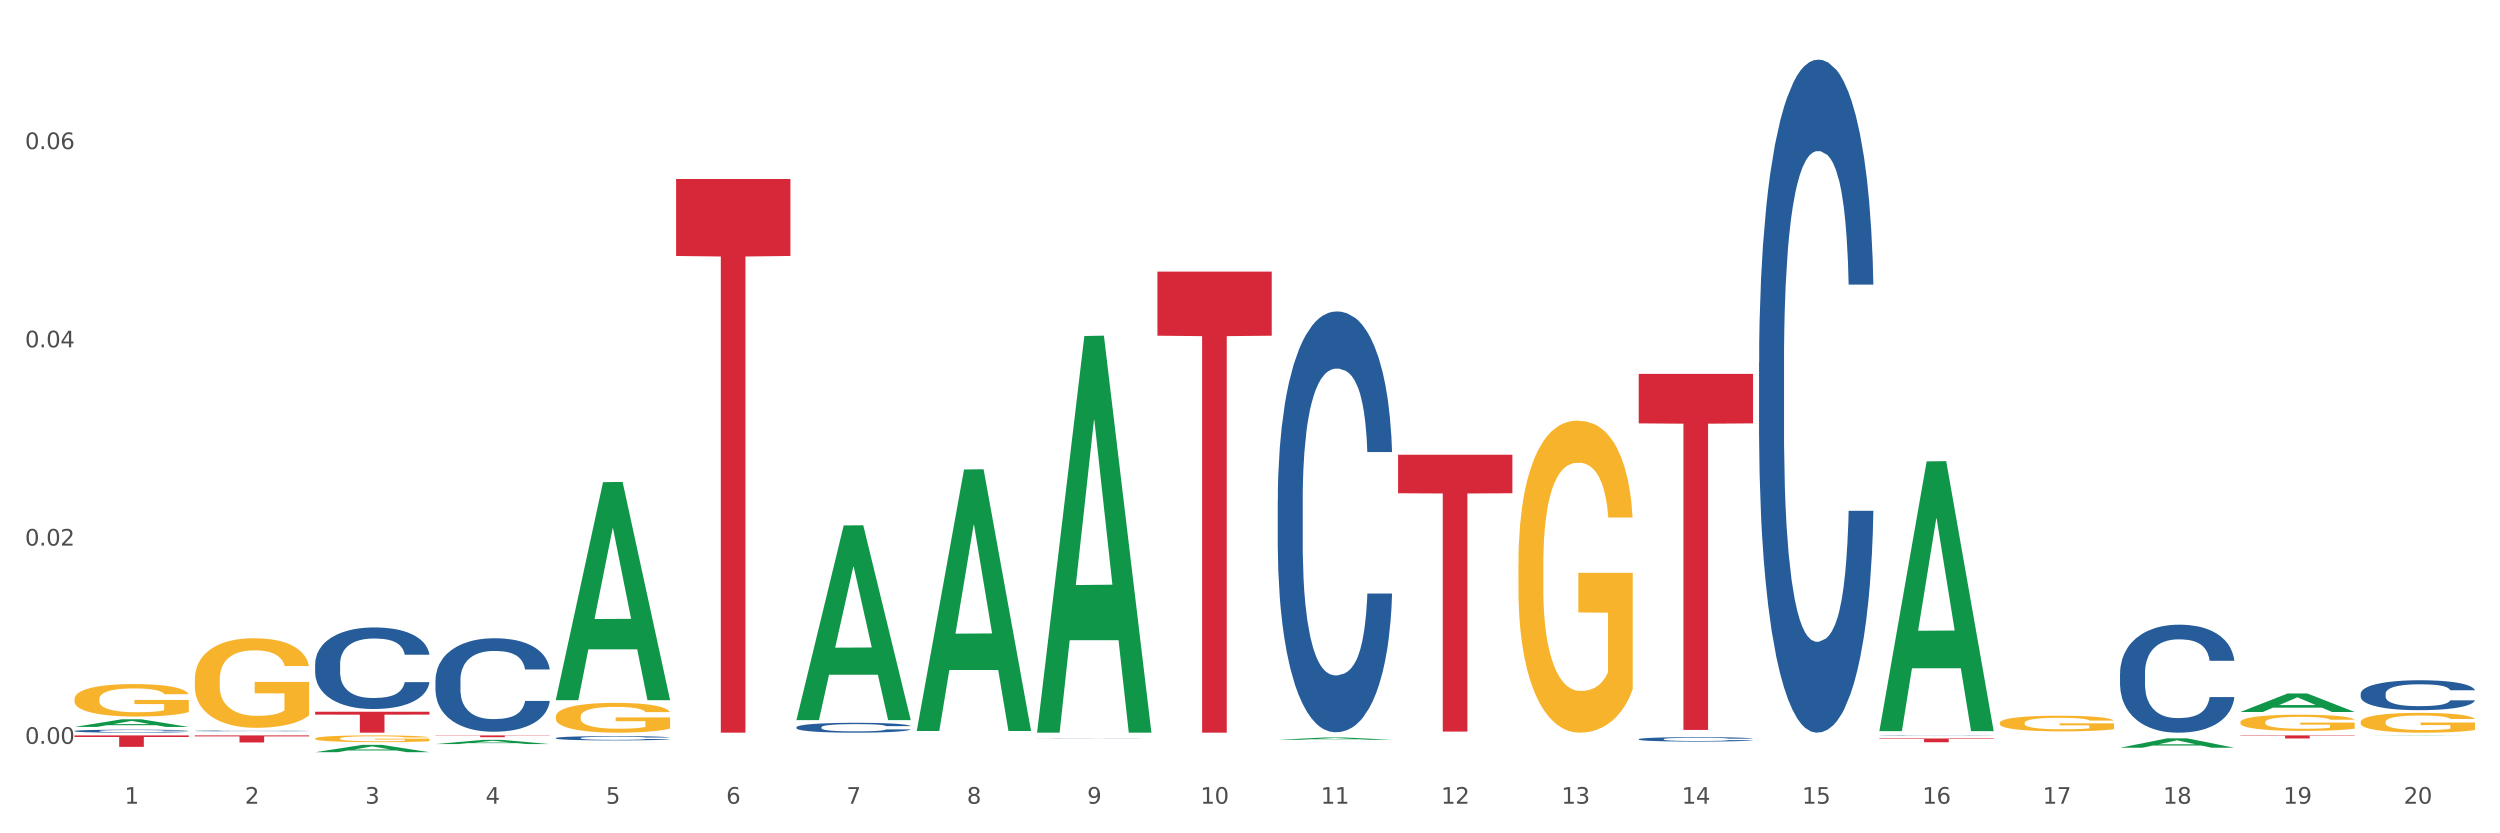 <?xml version="1.0" encoding="utf-8" standalone="no"?>
<!DOCTYPE svg PUBLIC "-//W3C//DTD SVG 1.1//EN"
  "http://www.w3.org/Graphics/SVG/1.1/DTD/svg11.dtd">
<svg xmlns:xlink="http://www.w3.org/1999/xlink" width="1080pt" height="360pt" viewBox="0 0 1080 360" xmlns="http://www.w3.org/2000/svg" version="1.1">
 <rect x="0" y="0" width="1080" height="360" fill="#333333" stroke="none"/>
 <defs>
  <style type="text/css">*{stroke-linejoin: round; stroke-linecap: butt}</style>
 </defs>
 <g id="figure_1">
  <g id="patch_1">
   <path d="M 0 360 
L 1080 360 
L 1080 0 
L 0 0 
z
" style="fill: #ffffff; stroke: #ffffff; stroke-linejoin: miter"/>
  </g>
  <g id="axes_1">
   <g id="matplotlib.axis_1">
    <g id="xtick_1">
     <g id="text_1">
      <!-- 1 -->
      <g style="fill: #4d4d4d" transform="translate(53.812 347.204) scale(0.096 -0.096)">
       <defs>
        <path id="DejaVuSans-31" d="M 794 531 
L 1825 531 
L 1825 4091 
L 703 3866 
L 703 4441 
L 1819 4666 
L 2450 4666 
L 2450 531 
L 3481 531 
L 3481 0 
L 794 0 
L 794 531 
z
" transform="scale(0.016)"/>
       </defs>
       <use xlink:href="#DejaVuSans-31"/>
      </g>
     </g>
    </g>
    <g id="xtick_2">
     <g id="text_2">
      <!-- 2 -->
      <g style="fill: #4d4d4d" transform="translate(105.793 347.204) scale(0.096 -0.096)">
       <defs>
        <path id="DejaVuSans-32" d="M 1228 531 
L 3431 531 
L 3431 0 
L 469 0 
L 469 531 
Q 828 903 1448 1529 
Q 2069 2156 2228 2338 
Q 2531 2678 2651 2914 
Q 2772 3150 2772 3378 
Q 2772 3750 2511 3984 
Q 2250 4219 1831 4219 
Q 1534 4219 1204 4116 
Q 875 4013 500 3803 
L 500 4441 
Q 881 4594 1212 4672 
Q 1544 4750 1819 4750 
Q 2544 4750 2975 4387 
Q 3406 4025 3406 3419 
Q 3406 3131 3298 2873 
Q 3191 2616 2906 2266 
Q 2828 2175 2409 1742 
Q 1991 1309 1228 531 
z
" transform="scale(0.016)"/>
       </defs>
       <use xlink:href="#DejaVuSans-32"/>
      </g>
     </g>
    </g>
    <g id="xtick_3">
     <g id="text_3">
      <!-- 3 -->
      <g style="fill: #4d4d4d" transform="translate(157.774 347.204) scale(0.096 -0.096)">
       <defs>
        <path id="DejaVuSans-33" d="M 2597 2516 
Q 3050 2419 3304 2112 
Q 3559 1806 3559 1356 
Q 3559 666 3084 287 
Q 2609 -91 1734 -91 
Q 1441 -91 1130 -33 
Q 819 25 488 141 
L 488 750 
Q 750 597 1062 519 
Q 1375 441 1716 441 
Q 2309 441 2620 675 
Q 2931 909 2931 1356 
Q 2931 1769 2642 2001 
Q 2353 2234 1838 2234 
L 1294 2234 
L 1294 2753 
L 1863 2753 
Q 2328 2753 2575 2939 
Q 2822 3125 2822 3475 
Q 2822 3834 2567 4026 
Q 2313 4219 1838 4219 
Q 1578 4219 1281 4162 
Q 984 4106 628 3988 
L 628 4550 
Q 988 4650 1302 4700 
Q 1616 4750 1894 4750 
Q 2613 4750 3031 4423 
Q 3450 4097 3450 3541 
Q 3450 3153 3228 2886 
Q 3006 2619 2597 2516 
z
" transform="scale(0.016)"/>
       </defs>
       <use xlink:href="#DejaVuSans-33"/>
      </g>
     </g>
    </g>
    <g id="xtick_4">
     <g id="text_4">
      <!-- 4 -->
      <g style="fill: #4d4d4d" transform="translate(209.756 347.204) scale(0.096 -0.096)">
       <defs>
        <path id="DejaVuSans-34" d="M 2419 4116 
L 825 1625 
L 2419 1625 
L 2419 4116 
z
M 2253 4666 
L 3047 4666 
L 3047 1625 
L 3713 1625 
L 3713 1100 
L 3047 1100 
L 3047 0 
L 2419 0 
L 2419 1100 
L 313 1100 
L 313 1709 
L 2253 4666 
z
" transform="scale(0.016)"/>
       </defs>
       <use xlink:href="#DejaVuSans-34"/>
      </g>
     </g>
    </g>
    <g id="xtick_5">
     <g id="text_5">
      <!-- 5 -->
      <g style="fill: #4d4d4d" transform="translate(261.737 347.204) scale(0.096 -0.096)">
       <defs>
        <path id="DejaVuSans-35" d="M 691 4666 
L 3169 4666 
L 3169 4134 
L 1269 4134 
L 1269 2991 
Q 1406 3038 1543 3061 
Q 1681 3084 1819 3084 
Q 2600 3084 3056 2656 
Q 3513 2228 3513 1497 
Q 3513 744 3044 326 
Q 2575 -91 1722 -91 
Q 1428 -91 1123 -41 
Q 819 9 494 109 
L 494 744 
Q 775 591 1075 516 
Q 1375 441 1709 441 
Q 2250 441 2565 725 
Q 2881 1009 2881 1497 
Q 2881 1984 2565 2268 
Q 2250 2553 1709 2553 
Q 1456 2553 1204 2497 
Q 953 2441 691 2322 
L 691 4666 
z
" transform="scale(0.016)"/>
       </defs>
       <use xlink:href="#DejaVuSans-35"/>
      </g>
     </g>
    </g>
    <g id="xtick_6">
     <g id="text_6">
      <!-- 6 -->
      <g style="fill: #4d4d4d" transform="translate(313.718 347.204) scale(0.096 -0.096)">
       <defs>
        <path id="DejaVuSans-36" d="M 2113 2584 
Q 1688 2584 1439 2293 
Q 1191 2003 1191 1497 
Q 1191 994 1439 701 
Q 1688 409 2113 409 
Q 2538 409 2786 701 
Q 3034 994 3034 1497 
Q 3034 2003 2786 2293 
Q 2538 2584 2113 2584 
z
M 3366 4563 
L 3366 3988 
Q 3128 4100 2886 4159 
Q 2644 4219 2406 4219 
Q 1781 4219 1451 3797 
Q 1122 3375 1075 2522 
Q 1259 2794 1537 2939 
Q 1816 3084 2150 3084 
Q 2853 3084 3261 2657 
Q 3669 2231 3669 1497 
Q 3669 778 3244 343 
Q 2819 -91 2113 -91 
Q 1303 -91 875 529 
Q 447 1150 447 2328 
Q 447 3434 972 4092 
Q 1497 4750 2381 4750 
Q 2619 4750 2861 4703 
Q 3103 4656 3366 4563 
z
" transform="scale(0.016)"/>
       </defs>
       <use xlink:href="#DejaVuSans-36"/>
      </g>
     </g>
    </g>
    <g id="xtick_7">
     <g id="text_7">
      <!-- 7 -->
      <g style="fill: #4d4d4d" transform="translate(365.699 347.204) scale(0.096 -0.096)">
       <defs>
        <path id="DejaVuSans-37" d="M 525 4666 
L 3525 4666 
L 3525 4397 
L 1831 0 
L 1172 0 
L 2766 4134 
L 525 4134 
L 525 4666 
z
" transform="scale(0.016)"/>
       </defs>
       <use xlink:href="#DejaVuSans-37"/>
      </g>
     </g>
    </g>
    <g id="xtick_8">
     <g id="text_8">
      <!-- 8 -->
      <g style="fill: #4d4d4d" transform="translate(417.68 347.204) scale(0.096 -0.096)">
       <defs>
        <path id="DejaVuSans-38" d="M 2034 2216 
Q 1584 2216 1326 1975 
Q 1069 1734 1069 1313 
Q 1069 891 1326 650 
Q 1584 409 2034 409 
Q 2484 409 2743 651 
Q 3003 894 3003 1313 
Q 3003 1734 2745 1975 
Q 2488 2216 2034 2216 
z
M 1403 2484 
Q 997 2584 770 2862 
Q 544 3141 544 3541 
Q 544 4100 942 4425 
Q 1341 4750 2034 4750 
Q 2731 4750 3128 4425 
Q 3525 4100 3525 3541 
Q 3525 3141 3298 2862 
Q 3072 2584 2669 2484 
Q 3125 2378 3379 2068 
Q 3634 1759 3634 1313 
Q 3634 634 3220 271 
Q 2806 -91 2034 -91 
Q 1263 -91 848 271 
Q 434 634 434 1313 
Q 434 1759 690 2068 
Q 947 2378 1403 2484 
z
M 1172 3481 
Q 1172 3119 1398 2916 
Q 1625 2713 2034 2713 
Q 2441 2713 2670 2916 
Q 2900 3119 2900 3481 
Q 2900 3844 2670 4047 
Q 2441 4250 2034 4250 
Q 1625 4250 1398 4047 
Q 1172 3844 1172 3481 
z
" transform="scale(0.016)"/>
       </defs>
       <use xlink:href="#DejaVuSans-38"/>
      </g>
     </g>
    </g>
    <g id="xtick_9">
     <g id="text_9">
      <!-- 9 -->
      <g style="fill: #4d4d4d" transform="translate(469.662 347.204) scale(0.096 -0.096)">
       <defs>
        <path id="DejaVuSans-39" d="M 703 97 
L 703 672 
Q 941 559 1184 500 
Q 1428 441 1663 441 
Q 2288 441 2617 861 
Q 2947 1281 2994 2138 
Q 2813 1869 2534 1725 
Q 2256 1581 1919 1581 
Q 1219 1581 811 2004 
Q 403 2428 403 3163 
Q 403 3881 828 4315 
Q 1253 4750 1959 4750 
Q 2769 4750 3195 4129 
Q 3622 3509 3622 2328 
Q 3622 1225 3098 567 
Q 2575 -91 1691 -91 
Q 1453 -91 1209 -44 
Q 966 3 703 97 
z
M 1959 2075 
Q 2384 2075 2632 2365 
Q 2881 2656 2881 3163 
Q 2881 3666 2632 3958 
Q 2384 4250 1959 4250 
Q 1534 4250 1286 3958 
Q 1038 3666 1038 3163 
Q 1038 2656 1286 2365 
Q 1534 2075 1959 2075 
z
" transform="scale(0.016)"/>
       </defs>
       <use xlink:href="#DejaVuSans-39"/>
      </g>
     </g>
    </g>
    <g id="xtick_10">
     <g id="text_10">
      <!-- 10 -->
      <g style="fill: #4d4d4d" transform="translate(518.589 347.204) scale(0.096 -0.096)">
       <defs>
        <path id="DejaVuSans-30" d="M 2034 4250 
Q 1547 4250 1301 3770 
Q 1056 3291 1056 2328 
Q 1056 1369 1301 889 
Q 1547 409 2034 409 
Q 2525 409 2770 889 
Q 3016 1369 3016 2328 
Q 3016 3291 2770 3770 
Q 2525 4250 2034 4250 
z
M 2034 4750 
Q 2819 4750 3233 4129 
Q 3647 3509 3647 2328 
Q 3647 1150 3233 529 
Q 2819 -91 2034 -91 
Q 1250 -91 836 529 
Q 422 1150 422 2328 
Q 422 3509 836 4129 
Q 1250 4750 2034 4750 
z
" transform="scale(0.016)"/>
       </defs>
       <use xlink:href="#DejaVuSans-31"/>
       <use xlink:href="#DejaVuSans-30" transform="translate(63.623 0)"/>
      </g>
     </g>
    </g>
    <g id="xtick_11">
     <g id="text_11">
      <!-- 11 -->
      <g style="fill: #4d4d4d" transform="translate(570.57 347.204) scale(0.096 -0.096)">
       <use xlink:href="#DejaVuSans-31"/>
       <use xlink:href="#DejaVuSans-31" transform="translate(63.623 0)"/>
      </g>
     </g>
    </g>
    <g id="xtick_12">
     <g id="text_12">
      <!-- 12 -->
      <g style="fill: #4d4d4d" transform="translate(622.551 347.204) scale(0.096 -0.096)">
       <use xlink:href="#DejaVuSans-31"/>
       <use xlink:href="#DejaVuSans-32" transform="translate(63.623 0)"/>
      </g>
     </g>
    </g>
    <g id="xtick_13">
     <g id="text_13">
      <!-- 13 -->
      <g style="fill: #4d4d4d" transform="translate(674.533 347.204) scale(0.096 -0.096)">
       <use xlink:href="#DejaVuSans-31"/>
       <use xlink:href="#DejaVuSans-33" transform="translate(63.623 0)"/>
      </g>
     </g>
    </g>
    <g id="xtick_14">
     <g id="text_14">
      <!-- 14 -->
      <g style="fill: #4d4d4d" transform="translate(726.514 347.204) scale(0.096 -0.096)">
       <use xlink:href="#DejaVuSans-31"/>
       <use xlink:href="#DejaVuSans-34" transform="translate(63.623 0)"/>
      </g>
     </g>
    </g>
    <g id="xtick_15">
     <g id="text_15">
      <!-- 15 -->
      <g style="fill: #4d4d4d" transform="translate(778.495 347.204) scale(0.096 -0.096)">
       <use xlink:href="#DejaVuSans-31"/>
       <use xlink:href="#DejaVuSans-35" transform="translate(63.623 0)"/>
      </g>
     </g>
    </g>
    <g id="xtick_16">
     <g id="text_16">
      <!-- 16 -->
      <g style="fill: #4d4d4d" transform="translate(830.476 347.204) scale(0.096 -0.096)">
       <use xlink:href="#DejaVuSans-31"/>
       <use xlink:href="#DejaVuSans-36" transform="translate(63.623 0)"/>
      </g>
     </g>
    </g>
    <g id="xtick_17">
     <g id="text_17">
      <!-- 17 -->
      <g style="fill: #4d4d4d" transform="translate(882.457 347.204) scale(0.096 -0.096)">
       <use xlink:href="#DejaVuSans-31"/>
       <use xlink:href="#DejaVuSans-37" transform="translate(63.623 0)"/>
      </g>
     </g>
    </g>
    <g id="xtick_18">
     <g id="text_18">
      <!-- 18 -->
      <g style="fill: #4d4d4d" transform="translate(934.439 347.204) scale(0.096 -0.096)">
       <use xlink:href="#DejaVuSans-31"/>
       <use xlink:href="#DejaVuSans-38" transform="translate(63.623 0)"/>
      </g>
     </g>
    </g>
    <g id="xtick_19">
     <g id="text_19">
      <!-- 19 -->
      <g style="fill: #4d4d4d" transform="translate(986.42 347.204) scale(0.096 -0.096)">
       <use xlink:href="#DejaVuSans-31"/>
       <use xlink:href="#DejaVuSans-39" transform="translate(63.623 0)"/>
      </g>
     </g>
    </g>
    <g id="xtick_20">
     <g id="text_20">
      <!-- 20 -->
      <g style="fill: #4d4d4d" transform="translate(1038.401 347.204) scale(0.096 -0.096)">
       <use xlink:href="#DejaVuSans-32"/>
       <use xlink:href="#DejaVuSans-30" transform="translate(63.623 0)"/>
      </g>
     </g>
    </g>
    <g id="xtick_21"/>
    <g id="xtick_22"/>
    <g id="xtick_23"/>
    <g id="xtick_24"/>
    <g id="xtick_25"/>
    <g id="xtick_26"/>
    <g id="xtick_27"/>
    <g id="xtick_28"/>
    <g id="xtick_29"/>
    <g id="xtick_30"/>
    <g id="xtick_31"/>
    <g id="xtick_32"/>
    <g id="xtick_33"/>
    <g id="xtick_34"/>
    <g id="xtick_35"/>
    <g id="xtick_36"/>
    <g id="xtick_37"/>
    <g id="xtick_38"/>
    <g id="xtick_39"/>
   </g>
   <g id="matplotlib.axis_2">
    <g id="ytick_1">
     <g id="text_21">
      <!-- 0.00 -->
      <g style="fill: #4d4d4d" transform="translate(10.8 321.334) scale(0.096 -0.096)">
       <defs>
        <path id="DejaVuSans-2e" d="M 684 794 
L 1344 794 
L 1344 0 
L 684 0 
L 684 794 
z
" transform="scale(0.016)"/>
       </defs>
       <use xlink:href="#DejaVuSans-30"/>
       <use xlink:href="#DejaVuSans-2e" transform="translate(63.623 0)"/>
       <use xlink:href="#DejaVuSans-30" transform="translate(95.41 0)"/>
       <use xlink:href="#DejaVuSans-30" transform="translate(159.033 0)"/>
      </g>
     </g>
    </g>
    <g id="ytick_2">
     <g id="text_22">
      <!-- 0.02 -->
      <g style="fill: #4d4d4d" transform="translate(10.8 235.692) scale(0.096 -0.096)">
       <use xlink:href="#DejaVuSans-30"/>
       <use xlink:href="#DejaVuSans-2e" transform="translate(63.623 0)"/>
       <use xlink:href="#DejaVuSans-30" transform="translate(95.41 0)"/>
       <use xlink:href="#DejaVuSans-32" transform="translate(159.033 0)"/>
      </g>
     </g>
    </g>
    <g id="ytick_3">
     <g id="text_23">
      <!-- 0.04 -->
      <g style="fill: #4d4d4d" transform="translate(10.8 150.05) scale(0.096 -0.096)">
       <use xlink:href="#DejaVuSans-30"/>
       <use xlink:href="#DejaVuSans-2e" transform="translate(63.623 0)"/>
       <use xlink:href="#DejaVuSans-30" transform="translate(95.41 0)"/>
       <use xlink:href="#DejaVuSans-34" transform="translate(159.033 0)"/>
      </g>
     </g>
    </g>
    <g id="ytick_4">
     <g id="text_24">
      <!-- 0.06 -->
      <g style="fill: #4d4d4d" transform="translate(10.8 64.408) scale(0.096 -0.096)">
       <use xlink:href="#DejaVuSans-30"/>
       <use xlink:href="#DejaVuSans-2e" transform="translate(63.623 0)"/>
       <use xlink:href="#DejaVuSans-30" transform="translate(95.41 0)"/>
       <use xlink:href="#DejaVuSans-36" transform="translate(159.033 0)"/>
      </g>
     </g>
    </g>
    <g id="ytick_5"/>
    <g id="ytick_6"/>
    <g id="ytick_7"/>
    <g id="ytick_8"/>
   </g>
   <g id="PolyCollection_1">
    <path d="M 136.137 286.889 
L 136.196 286.856 
L 136.196 285.955 
L 136.371 284.733 
L 137.013 282.48 
L 137.83 280.775 
L 139.231 278.78 
L 139.99 277.943 
L 140.982 277.01 
L 143.025 275.498 
L 145.36 274.211 
L 146.994 273.503 
L 148.22 273.052 
L 150.964 272.248 
L 152.54 271.894 
L 154.174 271.604 
L 155.575 271.411 
L 157.91 271.186 
L 159.778 271.089 
L 161.938 271.057 
L 163.747 271.089 
L 166.14 271.218 
L 169.643 271.604 
L 170.985 271.83 
L 172.795 272.216 
L 174.662 272.731 
L 176.18 273.245 
L 177.931 273.985 
L 179.741 274.951 
L 181.492 276.174 
L 182.718 277.3 
L 183.71 278.49 
L 184.586 279.938 
L 185.228 281.515 
L 185.52 282.834 
L 174.838 282.834 
L 174.546 281.644 
L 173.962 280.357 
L 173.378 279.488 
L 172.736 278.78 
L 171.744 277.975 
L 170.868 277.461 
L 169.409 276.849 
L 168.067 276.463 
L 166.957 276.238 
L 165.615 276.045 
L 162.755 275.852 
L 160.712 275.852 
L 159.428 275.916 
L 157.852 276.077 
L 156.509 276.302 
L 154.933 276.688 
L 153.707 277.107 
L 152.481 277.654 
L 151.781 278.04 
L 150.73 278.748 
L 150.03 279.327 
L 149.096 280.324 
L 148.57 281.032 
L 147.637 282.866 
L 147.228 284.218 
L 147.053 285.151 
L 146.936 286.181 
L 146.936 291.2 
L 147.286 293.453 
L 147.578 294.418 
L 148.045 295.512 
L 148.921 296.928 
L 150.205 298.312 
L 151.547 299.309 
L 152.656 299.92 
L 153.707 300.371 
L 154.758 300.725 
L 156.042 301.047 
L 157.093 301.24 
L 158.669 301.433 
L 160.537 301.529 
L 161.996 301.529 
L 164.973 301.368 
L 166.315 301.208 
L 167.6 300.982 
L 169 300.628 
L 170.11 300.242 
L 170.752 299.953 
L 171.802 299.341 
L 172.619 298.698 
L 173.32 297.958 
L 173.787 297.314 
L 174.312 296.349 
L 174.721 295.255 
L 174.838 294.676 
L 185.52 294.676 
L 185.286 295.834 
L 184.877 296.96 
L 184.06 298.472 
L 183.418 299.341 
L 182.426 300.403 
L 181.375 301.304 
L 179.916 302.302 
L 178.573 303.042 
L 177.172 303.685 
L 175.655 304.264 
L 172.911 305.069 
L 171.919 305.294 
L 169.818 305.68 
L 168.183 305.905 
L 165.79 306.131 
L 163.338 306.259 
L 160.77 306.292 
L 158.494 306.227 
L 155.984 306.034 
L 154.408 305.841 
L 152.656 305.551 
L 150.613 305.101 
L 148.687 304.554 
L 146.878 303.91 
L 145.185 303.17 
L 143.609 302.334 
L 141.566 300.95 
L 140.048 299.599 
L 138.939 298.344 
L 138.18 297.282 
L 137.422 295.93 
L 137.013 294.997 
L 136.371 292.745 
L 136.137 290.653 
L 136.137 286.889 
z
" clip-path="url(#p17f65b1a7e)" style="fill: #255c99"/>
    <path d="M 32.175 315.799 
L 32.233 315.798 
L 32.233 315.765 
L 32.408 315.719 
L 33.051 315.636 
L 33.868 315.573 
L 35.269 315.498 
L 36.028 315.467 
L 37.02 315.433 
L 39.063 315.377 
L 41.398 315.329 
L 43.032 315.303 
L 44.258 315.286 
L 47.001 315.256 
L 48.577 315.243 
L 50.212 315.232 
L 51.613 315.225 
L 53.948 315.217 
L 55.815 315.213 
L 57.975 315.212 
L 59.785 315.213 
L 62.178 315.218 
L 65.68 315.232 
L 67.023 315.241 
L 68.832 315.255 
L 70.7 315.274 
L 72.218 315.293 
L 73.969 315.321 
L 75.778 315.356 
L 77.53 315.402 
L 78.755 315.444 
L 79.748 315.488 
L 80.623 315.541 
L 81.265 315.6 
L 81.557 315.649 
L 70.875 315.649 
L 70.583 315.605 
L 70 315.557 
L 69.416 315.525 
L 68.774 315.498 
L 67.782 315.469 
L 66.906 315.45 
L 65.447 315.427 
L 64.104 315.413 
L 62.995 315.404 
L 61.653 315.397 
L 58.792 315.39 
L 56.749 315.39 
L 55.465 315.392 
L 53.889 315.398 
L 52.547 315.407 
L 50.971 315.421 
L 49.745 315.436 
L 48.519 315.457 
L 47.819 315.471 
L 46.768 315.497 
L 46.067 315.519 
L 45.133 315.556 
L 44.608 315.582 
L 43.674 315.65 
L 43.266 315.7 
L 43.09 315.735 
L 42.974 315.773 
L 42.974 315.959 
L 43.324 316.043 
L 43.616 316.079 
L 44.083 316.119 
L 44.958 316.172 
L 46.242 316.223 
L 47.585 316.26 
L 48.694 316.283 
L 49.745 316.3 
L 50.795 316.313 
L 52.08 316.325 
L 53.13 316.332 
L 54.706 316.339 
L 56.574 316.343 
L 58.033 316.343 
L 61.01 316.337 
L 62.353 316.331 
L 63.637 316.322 
L 65.038 316.309 
L 66.147 316.295 
L 66.789 316.284 
L 67.84 316.262 
L 68.657 316.238 
L 69.358 316.21 
L 69.825 316.186 
L 70.35 316.151 
L 70.758 316.11 
L 70.875 316.088 
L 81.557 316.088 
L 81.324 316.131 
L 80.915 316.173 
L 80.098 316.229 
L 79.456 316.262 
L 78.463 316.301 
L 77.413 316.334 
L 75.953 316.371 
L 74.611 316.399 
L 73.21 316.423 
L 71.692 316.444 
L 68.949 316.474 
L 67.957 316.483 
L 65.855 316.497 
L 64.221 316.505 
L 61.828 316.514 
L 59.376 316.518 
L 56.808 316.52 
L 54.531 316.517 
L 52.021 316.51 
L 50.445 316.503 
L 48.694 316.492 
L 46.651 316.475 
L 44.725 316.455 
L 42.915 316.431 
L 41.223 316.404 
L 39.647 316.373 
L 37.604 316.321 
L 36.086 316.271 
L 34.977 316.225 
L 34.218 316.185 
L 33.459 316.135 
L 33.051 316.1 
L 32.408 316.017 
L 32.175 315.939 
L 32.175 315.799 
z
" clip-path="url(#p17f65b1a7e)" style="fill: #255c99"/>
    <path d="M 84.156 315.747 
L 84.215 315.747 
L 84.215 315.738 
L 84.39 315.726 
L 85.032 315.703 
L 85.849 315.686 
L 87.25 315.666 
L 88.009 315.657 
L 89.001 315.648 
L 91.044 315.633 
L 93.379 315.62 
L 95.013 315.612 
L 96.239 315.608 
L 98.983 315.6 
L 100.559 315.596 
L 102.193 315.593 
L 103.594 315.591 
L 105.929 315.589 
L 107.797 315.588 
L 109.956 315.588 
L 111.766 315.588 
L 114.159 315.589 
L 117.661 315.593 
L 119.004 315.596 
L 120.813 315.6 
L 122.681 315.605 
L 124.199 315.61 
L 125.95 315.617 
L 127.76 315.627 
L 129.511 315.639 
L 130.737 315.651 
L 131.729 315.663 
L 132.604 315.677 
L 133.246 315.693 
L 133.538 315.707 
L 122.856 315.707 
L 122.565 315.695 
L 121.981 315.682 
L 121.397 315.673 
L 120.755 315.666 
L 119.763 315.658 
L 118.887 315.652 
L 117.428 315.646 
L 116.085 315.642 
L 114.976 315.64 
L 113.634 315.638 
L 110.774 315.636 
L 108.731 315.636 
L 107.446 315.637 
L 105.87 315.638 
L 104.528 315.641 
L 102.952 315.645 
L 101.726 315.649 
L 100.5 315.654 
L 99.8 315.658 
L 98.749 315.665 
L 98.049 315.671 
L 97.115 315.681 
L 96.589 315.688 
L 95.655 315.707 
L 95.247 315.721 
L 95.072 315.73 
L 94.955 315.74 
L 94.955 315.791 
L 95.305 315.814 
L 95.597 315.823 
L 96.064 315.834 
L 96.94 315.849 
L 98.224 315.863 
L 99.566 315.873 
L 100.675 315.879 
L 101.726 315.883 
L 102.777 315.887 
L 104.061 315.89 
L 105.112 315.892 
L 106.688 315.894 
L 108.555 315.895 
L 110.015 315.895 
L 112.992 315.893 
L 114.334 315.892 
L 115.618 315.89 
L 117.019 315.886 
L 118.128 315.882 
L 118.77 315.879 
L 119.821 315.873 
L 120.638 315.867 
L 121.339 315.859 
L 121.806 315.853 
L 122.331 315.843 
L 122.74 315.832 
L 122.856 315.826 
L 133.538 315.826 
L 133.305 315.838 
L 132.896 315.849 
L 132.079 315.864 
L 131.437 315.873 
L 130.445 315.884 
L 129.394 315.893 
L 127.935 315.903 
L 126.592 315.91 
L 125.191 315.917 
L 123.674 315.923 
L 120.93 315.931 
L 119.938 315.933 
L 117.836 315.937 
L 116.202 315.939 
L 113.809 315.941 
L 111.357 315.943 
L 108.789 315.943 
L 106.512 315.942 
L 104.002 315.941 
L 102.426 315.939 
L 100.675 315.936 
L 98.632 315.931 
L 96.706 315.926 
L 94.897 315.919 
L 93.204 315.912 
L 91.628 315.903 
L 89.585 315.889 
L 88.067 315.876 
L 86.958 315.863 
L 86.199 315.852 
L 85.44 315.839 
L 85.032 315.829 
L 84.39 315.807 
L 84.156 315.785 
L 84.156 315.747 
z
" clip-path="url(#p17f65b1a7e)" style="fill: #255c99"/>
    <path d="M 551.987 216.225 
L 552.045 216.059 
L 552.045 211.41 
L 552.221 205.101 
L 552.863 193.478 
L 553.68 184.678 
L 555.081 174.384 
L 555.84 170.067 
L 556.832 165.252 
L 558.875 157.448 
L 561.21 150.807 
L 562.844 147.154 
L 564.07 144.829 
L 566.813 140.678 
L 568.389 138.852 
L 570.024 137.358 
L 571.425 136.362 
L 573.76 135.199 
L 575.627 134.701 
L 577.787 134.535 
L 579.597 134.701 
L 581.99 135.365 
L 585.492 137.358 
L 586.835 138.52 
L 588.644 140.512 
L 590.512 143.169 
L 592.03 145.826 
L 593.781 149.644 
L 595.59 154.626 
L 597.342 160.935 
L 598.567 166.746 
L 599.56 172.89 
L 600.435 180.361 
L 601.077 188.497 
L 601.369 195.305 
L 590.687 195.305 
L 590.395 189.161 
L 589.812 182.52 
L 589.228 178.037 
L 588.586 174.384 
L 587.594 170.233 
L 586.718 167.576 
L 585.259 164.422 
L 583.916 162.429 
L 582.807 161.267 
L 581.465 160.271 
L 578.604 159.275 
L 576.561 159.275 
L 575.277 159.607 
L 573.701 160.437 
L 572.359 161.599 
L 570.783 163.592 
L 569.557 165.75 
L 568.331 168.573 
L 567.631 170.565 
L 566.58 174.218 
L 565.879 177.207 
L 564.945 182.354 
L 564.42 186.007 
L 563.486 195.471 
L 563.078 202.444 
L 562.902 207.259 
L 562.786 212.572 
L 562.786 238.474 
L 563.136 250.097 
L 563.428 255.078 
L 563.895 260.723 
L 564.77 268.029 
L 566.055 275.168 
L 567.397 280.315 
L 568.506 283.47 
L 569.557 285.795 
L 570.607 287.621 
L 571.892 289.281 
L 572.942 290.278 
L 574.518 291.274 
L 576.386 291.772 
L 577.846 291.772 
L 580.822 290.942 
L 582.165 290.112 
L 583.449 288.949 
L 584.85 287.123 
L 585.959 285.13 
L 586.601 283.636 
L 587.652 280.481 
L 588.469 277.161 
L 589.17 273.342 
L 589.637 270.021 
L 590.162 265.04 
L 590.57 259.395 
L 590.687 256.406 
L 601.369 256.406 
L 601.136 262.383 
L 600.727 268.195 
L 599.91 275.998 
L 599.268 280.481 
L 598.275 285.961 
L 597.225 290.61 
L 595.766 295.757 
L 594.423 299.576 
L 593.022 302.896 
L 591.504 305.885 
L 588.761 310.036 
L 587.769 311.198 
L 585.667 313.191 
L 584.033 314.353 
L 581.64 315.515 
L 579.188 316.179 
L 576.62 316.345 
L 574.343 316.013 
L 571.833 315.017 
L 570.257 314.021 
L 568.506 312.527 
L 566.463 310.202 
L 564.537 307.379 
L 562.727 304.059 
L 561.035 300.24 
L 559.459 295.923 
L 557.416 288.783 
L 555.898 281.81 
L 554.789 275.334 
L 554.03 269.855 
L 553.271 262.882 
L 552.863 258.066 
L 552.221 246.444 
L 551.987 235.652 
L 551.987 216.225 
z
" clip-path="url(#p17f65b1a7e)" style="fill: #255c99"/>
    <path d="M 1019.818 317.903 
L 1019.869 317.903 
L 1040.233 317.822 
L 1048.684 317.822 
L 1069.2 317.903 
L 1059.425 317.903 
L 1054.996 317.884 
L 1033.971 317.884 
L 1033.818 317.885 
L 1029.542 317.903 
L 1019.818 317.903 
L 1019.818 317.903 
L 1036.618 317.873 
L 1052.349 317.873 
L 1044.56 317.839 
L 1044.458 317.839 
L 1044.356 317.839 
L 1036.567 317.873 
L 1036.618 317.873 
L 1019.818 317.903 
z
" clip-path="url(#p17f65b1a7e)" style="fill: #109648"/>
    <path d="M 967.837 307.566 
L 967.888 307.558 
L 988.251 299.576 
L 996.702 299.569 
L 1017.219 307.581 
L 1007.444 307.581 
L 1003.015 305.715 
L 981.989 305.715 
L 981.837 305.745 
L 977.56 307.581 
L 967.837 307.581 
L 967.837 307.566 
L 984.637 304.602 
L 1000.368 304.594 
L 992.579 301.276 
L 992.477 301.261 
L 992.375 301.284 
L 984.586 304.594 
L 984.637 304.602 
L 967.837 307.566 
z
" clip-path="url(#p17f65b1a7e)" style="fill: #109648"/>
    <path d="M 1019.818 299.677 
L 1019.876 299.665 
L 1019.876 299.335 
L 1020.051 298.887 
L 1020.693 298.061 
L 1021.511 297.435 
L 1022.912 296.704 
L 1023.67 296.397 
L 1024.663 296.055 
L 1026.706 295.501 
L 1029.041 295.029 
L 1030.675 294.769 
L 1031.901 294.604 
L 1034.644 294.309 
L 1036.22 294.179 
L 1037.855 294.073 
L 1039.256 294.002 
L 1041.59 293.92 
L 1043.458 293.884 
L 1045.618 293.872 
L 1047.427 293.884 
L 1049.821 293.931 
L 1053.323 294.073 
L 1054.666 294.156 
L 1056.475 294.297 
L 1058.343 294.486 
L 1059.861 294.675 
L 1061.612 294.946 
L 1063.421 295.3 
L 1065.172 295.748 
L 1066.398 296.161 
L 1067.39 296.598 
L 1068.266 297.129 
L 1068.908 297.707 
L 1069.2 298.19 
L 1058.518 298.19 
L 1058.226 297.754 
L 1057.642 297.282 
L 1057.059 296.963 
L 1056.417 296.704 
L 1055.424 296.409 
L 1054.549 296.22 
L 1053.09 295.996 
L 1051.747 295.854 
L 1050.638 295.772 
L 1049.295 295.701 
L 1046.435 295.63 
L 1044.392 295.63 
L 1043.108 295.654 
L 1041.532 295.713 
L 1040.189 295.795 
L 1038.613 295.937 
L 1037.388 296.09 
L 1036.162 296.291 
L 1035.461 296.433 
L 1034.411 296.692 
L 1033.71 296.904 
L 1032.776 297.27 
L 1032.251 297.53 
L 1031.317 298.202 
L 1030.908 298.698 
L 1030.733 299.04 
L 1030.617 299.417 
L 1030.617 301.258 
L 1030.967 302.084 
L 1031.259 302.438 
L 1031.726 302.839 
L 1032.601 303.358 
L 1033.885 303.865 
L 1035.228 304.231 
L 1036.337 304.455 
L 1037.388 304.62 
L 1038.438 304.75 
L 1039.722 304.868 
L 1040.773 304.939 
L 1042.349 305.01 
L 1044.217 305.045 
L 1045.676 305.045 
L 1048.653 304.986 
L 1049.996 304.927 
L 1051.28 304.845 
L 1052.681 304.715 
L 1053.79 304.573 
L 1054.432 304.467 
L 1055.483 304.243 
L 1056.3 304.007 
L 1057 303.736 
L 1057.467 303.5 
L 1057.993 303.146 
L 1058.401 302.745 
L 1058.518 302.532 
L 1069.2 302.532 
L 1068.967 302.957 
L 1068.558 303.37 
L 1067.741 303.924 
L 1067.099 304.243 
L 1066.106 304.632 
L 1065.056 304.963 
L 1063.596 305.328 
L 1062.254 305.6 
L 1060.853 305.836 
L 1059.335 306.048 
L 1056.592 306.343 
L 1055.599 306.426 
L 1053.498 306.567 
L 1051.864 306.65 
L 1049.47 306.732 
L 1047.019 306.779 
L 1044.451 306.791 
L 1042.174 306.768 
L 1039.664 306.697 
L 1038.088 306.626 
L 1036.337 306.52 
L 1034.294 306.355 
L 1032.368 306.154 
L 1030.558 305.918 
L 1028.865 305.647 
L 1027.289 305.34 
L 1025.246 304.833 
L 1023.729 304.337 
L 1022.62 303.877 
L 1021.861 303.488 
L 1021.102 302.992 
L 1020.693 302.65 
L 1020.051 301.824 
L 1019.818 301.057 
L 1019.818 299.677 
z
" clip-path="url(#p17f65b1a7e)" style="fill: #255c99"/>
    <path d="M 915.855 290.824 
L 915.914 290.781 
L 915.914 289.588 
L 916.089 287.969 
L 916.731 284.986 
L 917.548 282.728 
L 918.949 280.086 
L 919.708 278.978 
L 920.7 277.742 
L 922.743 275.739 
L 925.078 274.035 
L 926.713 273.097 
L 927.938 272.501 
L 930.682 271.435 
L 932.258 270.966 
L 933.892 270.583 
L 935.293 270.327 
L 937.628 270.029 
L 939.496 269.901 
L 941.656 269.859 
L 943.465 269.901 
L 945.858 270.072 
L 949.361 270.583 
L 950.703 270.881 
L 952.513 271.393 
L 954.381 272.074 
L 955.898 272.756 
L 957.649 273.736 
L 959.459 275.015 
L 961.21 276.634 
L 962.436 278.125 
L 963.428 279.702 
L 964.304 281.62 
L 964.946 283.708 
L 965.238 285.455 
L 954.556 285.455 
L 954.264 283.878 
L 953.68 282.174 
L 953.096 281.023 
L 952.454 280.086 
L 951.462 279.02 
L 950.586 278.338 
L 949.127 277.529 
L 947.785 277.017 
L 946.676 276.719 
L 945.333 276.463 
L 942.473 276.208 
L 940.43 276.208 
L 939.146 276.293 
L 937.57 276.506 
L 936.227 276.804 
L 934.651 277.316 
L 933.425 277.87 
L 932.199 278.594 
L 931.499 279.105 
L 930.448 280.043 
L 929.748 280.81 
L 928.814 282.131 
L 928.289 283.068 
L 927.355 285.497 
L 926.946 287.287 
L 926.771 288.523 
L 926.654 289.887 
L 926.654 296.534 
L 927.004 299.517 
L 927.296 300.795 
L 927.763 302.244 
L 928.639 304.119 
L 929.923 305.952 
L 931.265 307.273 
L 932.375 308.082 
L 933.425 308.679 
L 934.476 309.148 
L 935.76 309.574 
L 936.811 309.829 
L 938.387 310.085 
L 940.255 310.213 
L 941.714 310.213 
L 944.691 310 
L 946.033 309.787 
L 947.318 309.488 
L 948.719 309.02 
L 949.828 308.508 
L 950.47 308.125 
L 951.52 307.315 
L 952.338 306.463 
L 953.038 305.483 
L 953.505 304.631 
L 954.03 303.352 
L 954.439 301.903 
L 954.556 301.136 
L 965.238 301.136 
L 965.004 302.67 
L 964.596 304.162 
L 963.778 306.165 
L 963.136 307.315 
L 962.144 308.721 
L 961.093 309.915 
L 959.634 311.236 
L 958.291 312.216 
L 956.89 313.068 
L 955.373 313.835 
L 952.629 314.9 
L 951.637 315.199 
L 949.536 315.71 
L 947.901 316.008 
L 945.508 316.306 
L 943.056 316.477 
L 940.488 316.52 
L 938.212 316.434 
L 935.702 316.179 
L 934.126 315.923 
L 932.375 315.539 
L 930.332 314.943 
L 928.405 314.218 
L 926.596 313.366 
L 924.903 312.386 
L 923.327 311.278 
L 921.284 309.446 
L 919.766 307.656 
L 918.657 305.994 
L 917.898 304.588 
L 917.14 302.798 
L 916.731 301.562 
L 916.089 298.58 
L 915.855 295.81 
L 915.855 290.824 
z
" clip-path="url(#p17f65b1a7e)" style="fill: #255c99"/>
    <path d="M 811.893 317.765 
L 811.951 317.765 
L 811.951 317.76 
L 812.127 317.754 
L 812.769 317.743 
L 813.586 317.735 
L 814.987 317.725 
L 815.746 317.721 
L 816.738 317.716 
L 818.781 317.709 
L 821.116 317.703 
L 822.75 317.699 
L 823.976 317.697 
L 826.719 317.693 
L 828.295 317.691 
L 829.93 317.69 
L 831.331 317.689 
L 833.666 317.688 
L 835.533 317.687 
L 837.693 317.687 
L 839.503 317.687 
L 841.896 317.688 
L 845.398 317.69 
L 846.741 317.691 
L 848.55 317.693 
L 850.418 317.695 
L 851.936 317.698 
L 853.687 317.702 
L 855.496 317.706 
L 857.248 317.712 
L 858.473 317.718 
L 859.466 317.724 
L 860.341 317.731 
L 860.983 317.739 
L 861.275 317.745 
L 850.593 317.745 
L 850.301 317.739 
L 849.718 317.733 
L 849.134 317.729 
L 848.492 317.725 
L 847.5 317.721 
L 846.624 317.719 
L 845.165 317.716 
L 843.822 317.714 
L 842.713 317.713 
L 841.371 317.712 
L 838.51 317.711 
L 836.467 317.711 
L 835.183 317.711 
L 833.607 317.712 
L 832.265 317.713 
L 830.689 317.715 
L 829.463 317.717 
L 828.237 317.72 
L 827.537 317.721 
L 826.486 317.725 
L 825.785 317.728 
L 824.851 317.733 
L 824.326 317.736 
L 823.392 317.745 
L 822.984 317.752 
L 822.808 317.756 
L 822.692 317.761 
L 822.692 317.786 
L 823.042 317.797 
L 823.334 317.802 
L 823.801 317.807 
L 824.676 317.814 
L 825.961 317.821 
L 827.303 317.826 
L 828.412 317.829 
L 829.463 317.831 
L 830.513 317.833 
L 831.798 317.834 
L 832.848 317.835 
L 834.424 317.836 
L 836.292 317.837 
L 837.752 317.837 
L 840.728 317.836 
L 842.071 317.835 
L 843.355 317.834 
L 844.756 317.832 
L 845.865 317.83 
L 846.507 317.829 
L 847.558 317.826 
L 848.375 317.823 
L 849.076 317.819 
L 849.543 317.816 
L 850.068 317.811 
L 850.476 317.806 
L 850.593 317.803 
L 861.275 317.803 
L 861.042 317.809 
L 860.633 317.814 
L 859.816 317.822 
L 859.174 317.826 
L 858.182 317.831 
L 857.131 317.836 
L 855.672 317.84 
L 854.329 317.844 
L 852.928 317.847 
L 851.41 317.85 
L 848.667 317.854 
L 847.675 317.855 
L 845.573 317.857 
L 843.939 317.858 
L 841.546 317.859 
L 839.094 317.86 
L 836.526 317.86 
L 834.249 317.86 
L 831.739 317.859 
L 830.163 317.858 
L 828.412 317.856 
L 826.369 317.854 
L 824.443 317.851 
L 822.633 317.848 
L 820.941 317.845 
L 819.365 317.841 
L 817.322 317.834 
L 815.804 317.827 
L 814.695 317.821 
L 813.936 317.816 
L 813.177 317.809 
L 812.769 317.805 
L 812.127 317.794 
L 811.893 317.783 
L 811.893 317.765 
z
" clip-path="url(#p17f65b1a7e)" style="fill: #255c99"/>
    <path d="M 759.912 156.402 
L 759.97 156.137 
L 759.97 148.702 
L 760.145 138.612 
L 760.787 120.024 
L 761.605 105.951 
L 763.006 89.488 
L 763.764 82.584 
L 764.757 74.883 
L 766.8 62.403 
L 769.135 51.782 
L 770.769 45.94 
L 771.995 42.223 
L 774.738 35.584 
L 776.314 32.663 
L 777.949 30.274 
L 779.349 28.68 
L 781.684 26.822 
L 783.552 26.025 
L 785.712 25.759 
L 787.521 26.025 
L 789.915 27.087 
L 793.417 30.274 
L 794.76 32.132 
L 796.569 35.319 
L 798.437 39.567 
L 799.955 43.816 
L 801.706 49.923 
L 803.515 57.889 
L 805.266 67.979 
L 806.492 77.273 
L 807.484 87.098 
L 808.36 99.047 
L 809.002 112.058 
L 809.294 122.945 
L 798.612 122.945 
L 798.32 113.12 
L 797.736 102.499 
L 797.153 95.329 
L 796.511 89.488 
L 795.518 82.849 
L 794.643 78.601 
L 793.183 73.556 
L 791.841 70.369 
L 790.732 68.511 
L 789.389 66.917 
L 786.529 65.324 
L 784.486 65.324 
L 783.202 65.855 
L 781.626 67.183 
L 780.283 69.042 
L 778.707 72.228 
L 777.482 75.68 
L 776.256 80.194 
L 775.555 83.38 
L 774.505 89.222 
L 773.804 94.002 
L 772.87 102.233 
L 772.345 108.075 
L 771.411 123.211 
L 771.002 134.363 
L 770.827 142.064 
L 770.711 150.561 
L 770.711 191.984 
L 771.061 210.571 
L 771.353 218.537 
L 771.82 227.566 
L 772.695 239.249 
L 773.979 250.667 
L 775.322 258.899 
L 776.431 263.944 
L 777.482 267.661 
L 778.532 270.582 
L 779.816 273.237 
L 780.867 274.831 
L 782.443 276.424 
L 784.311 277.22 
L 785.77 277.22 
L 788.747 275.893 
L 790.09 274.565 
L 791.374 272.706 
L 792.775 269.785 
L 793.884 266.599 
L 794.526 264.209 
L 795.577 259.164 
L 796.394 253.853 
L 797.094 247.746 
L 797.561 242.435 
L 798.087 234.469 
L 798.495 225.441 
L 798.612 220.662 
L 809.294 220.662 
L 809.061 230.221 
L 808.652 239.515 
L 807.835 251.995 
L 807.193 259.164 
L 806.2 267.927 
L 805.15 275.362 
L 803.69 283.593 
L 802.348 289.701 
L 800.947 295.011 
L 799.429 299.791 
L 796.686 306.429 
L 795.693 308.288 
L 793.592 311.474 
L 791.958 313.333 
L 789.564 315.192 
L 787.113 316.254 
L 784.545 316.52 
L 782.268 315.988 
L 779.758 314.395 
L 778.182 312.802 
L 776.431 310.412 
L 774.388 306.695 
L 772.462 302.181 
L 770.652 296.87 
L 768.959 290.763 
L 767.383 283.859 
L 765.34 272.441 
L 763.823 261.288 
L 762.714 250.933 
L 761.955 242.17 
L 761.196 231.017 
L 760.787 223.317 
L 760.145 204.73 
L 759.912 187.47 
L 759.912 156.402 
z
" clip-path="url(#p17f65b1a7e)" style="fill: #255c99"/>
    <path d="M 707.931 319.312 
L 707.989 319.31 
L 707.989 319.261 
L 708.164 319.195 
L 708.806 319.072 
L 709.623 318.98 
L 711.024 318.872 
L 711.783 318.826 
L 712.775 318.775 
L 714.818 318.693 
L 717.153 318.624 
L 718.788 318.585 
L 720.014 318.561 
L 722.757 318.517 
L 724.333 318.498 
L 725.967 318.482 
L 727.368 318.472 
L 729.703 318.459 
L 731.571 318.454 
L 733.731 318.452 
L 735.54 318.454 
L 737.934 318.461 
L 741.436 318.482 
L 742.778 318.494 
L 744.588 318.515 
L 746.456 318.543 
L 747.973 318.571 
L 749.725 318.611 
L 751.534 318.664 
L 753.285 318.73 
L 754.511 318.791 
L 755.503 318.856 
L 756.379 318.934 
L 757.021 319.02 
L 757.313 319.092 
L 746.631 319.092 
L 746.339 319.027 
L 745.755 318.957 
L 745.172 318.91 
L 744.529 318.872 
L 743.537 318.828 
L 742.662 318.8 
L 741.202 318.767 
L 739.86 318.746 
L 738.751 318.734 
L 737.408 318.723 
L 734.548 318.713 
L 732.505 318.713 
L 731.221 318.716 
L 729.645 318.725 
L 728.302 318.737 
L 726.726 318.758 
L 725.5 318.781 
L 724.275 318.81 
L 723.574 318.831 
L 722.523 318.87 
L 721.823 318.901 
L 720.889 318.955 
L 720.364 318.994 
L 719.43 319.093 
L 719.021 319.167 
L 718.846 319.217 
L 718.729 319.273 
L 718.729 319.546 
L 719.08 319.668 
L 719.371 319.72 
L 719.838 319.78 
L 720.714 319.857 
L 721.998 319.932 
L 723.341 319.986 
L 724.45 320.019 
L 725.5 320.043 
L 726.551 320.063 
L 727.835 320.08 
L 728.886 320.091 
L 730.462 320.101 
L 732.33 320.106 
L 733.789 320.106 
L 736.766 320.098 
L 738.109 320.089 
L 739.393 320.077 
L 740.794 320.057 
L 741.903 320.036 
L 742.545 320.021 
L 743.596 319.988 
L 744.413 319.953 
L 745.113 319.912 
L 745.58 319.878 
L 746.105 319.825 
L 746.514 319.766 
L 746.631 319.734 
L 757.313 319.734 
L 757.079 319.797 
L 756.671 319.858 
L 755.853 319.94 
L 755.211 319.988 
L 754.219 320.045 
L 753.168 320.094 
L 751.709 320.148 
L 750.367 320.188 
L 748.966 320.223 
L 747.448 320.255 
L 744.705 320.298 
L 743.712 320.311 
L 741.611 320.332 
L 739.976 320.344 
L 737.583 320.356 
L 735.132 320.363 
L 732.563 320.365 
L 730.287 320.361 
L 727.777 320.351 
L 726.201 320.34 
L 724.45 320.325 
L 722.407 320.3 
L 720.48 320.27 
L 718.671 320.236 
L 716.978 320.195 
L 715.402 320.15 
L 713.359 320.075 
L 711.842 320.002 
L 710.732 319.933 
L 709.974 319.876 
L 709.215 319.802 
L 708.806 319.752 
L 708.164 319.63 
L 707.931 319.516 
L 707.931 319.312 
z
" clip-path="url(#p17f65b1a7e)" style="fill: #255c99"/>
    <path d="M 188.119 293.868 
L 188.177 293.832 
L 188.177 292.799 
L 188.352 291.397 
L 188.994 288.815 
L 189.811 286.861 
L 191.212 284.574 
L 191.971 283.615 
L 192.963 282.545 
L 195.006 280.812 
L 197.341 279.337 
L 198.976 278.525 
L 200.201 278.009 
L 202.945 277.087 
L 204.521 276.681 
L 206.155 276.349 
L 207.556 276.128 
L 209.891 275.87 
L 211.759 275.759 
L 213.919 275.722 
L 215.728 275.759 
L 218.121 275.907 
L 221.624 276.349 
L 222.966 276.607 
L 224.776 277.05 
L 226.644 277.64 
L 228.161 278.23 
L 229.912 279.078 
L 231.722 280.185 
L 233.473 281.586 
L 234.699 282.877 
L 235.691 284.242 
L 236.567 285.902 
L 237.209 287.709 
L 237.501 289.221 
L 226.819 289.221 
L 226.527 287.857 
L 225.943 286.381 
L 225.36 285.385 
L 224.717 284.574 
L 223.725 283.652 
L 222.85 283.062 
L 221.39 282.361 
L 220.048 281.918 
L 218.939 281.66 
L 217.596 281.439 
L 214.736 281.218 
L 212.693 281.218 
L 211.409 281.291 
L 209.833 281.476 
L 208.49 281.734 
L 206.914 282.177 
L 205.688 282.656 
L 204.463 283.283 
L 203.762 283.726 
L 202.711 284.537 
L 202.011 285.201 
L 201.077 286.344 
L 200.552 287.156 
L 199.618 289.258 
L 199.209 290.807 
L 199.034 291.877 
L 198.917 293.057 
L 198.917 298.811 
L 199.268 301.392 
L 199.559 302.499 
L 200.026 303.753 
L 200.902 305.376 
L 202.186 306.962 
L 203.529 308.105 
L 204.638 308.806 
L 205.688 309.322 
L 206.739 309.728 
L 208.023 310.097 
L 209.074 310.318 
L 210.65 310.539 
L 212.518 310.65 
L 213.977 310.65 
L 216.954 310.466 
L 218.297 310.281 
L 219.581 310.023 
L 220.982 309.617 
L 222.091 309.175 
L 222.733 308.843 
L 223.783 308.142 
L 224.601 307.404 
L 225.301 306.556 
L 225.768 305.818 
L 226.293 304.712 
L 226.702 303.458 
L 226.819 302.794 
L 237.501 302.794 
L 237.267 304.122 
L 236.859 305.413 
L 236.041 307.146 
L 235.399 308.142 
L 234.407 309.359 
L 233.356 310.392 
L 231.897 311.535 
L 230.555 312.383 
L 229.154 313.121 
L 227.636 313.785 
L 224.893 314.707 
L 223.9 314.965 
L 221.799 315.408 
L 220.164 315.666 
L 217.771 315.924 
L 215.32 316.072 
L 212.751 316.109 
L 210.475 316.035 
L 207.965 315.814 
L 206.389 315.592 
L 204.638 315.26 
L 202.595 314.744 
L 200.668 314.117 
L 198.859 313.379 
L 197.166 312.531 
L 195.59 311.572 
L 193.547 309.986 
L 192.029 308.437 
L 190.92 306.999 
L 190.162 305.782 
L 189.403 304.232 
L 188.994 303.163 
L 188.352 300.581 
L 188.119 298.184 
L 188.119 293.868 
z
" clip-path="url(#p17f65b1a7e)" style="fill: #255c99"/>
    <path d="M 448.025 318.97 
L 448.083 318.969 
L 448.083 318.968 
L 448.258 318.965 
L 448.9 318.96 
L 449.717 318.956 
L 451.118 318.952 
L 451.877 318.95 
L 452.869 318.948 
L 454.912 318.945 
L 457.247 318.942 
L 458.882 318.94 
L 460.107 318.939 
L 462.851 318.938 
L 464.427 318.937 
L 466.061 318.936 
L 467.462 318.936 
L 469.797 318.935 
L 471.665 318.935 
L 473.825 318.935 
L 475.634 318.935 
L 478.027 318.935 
L 481.53 318.936 
L 482.872 318.937 
L 484.682 318.937 
L 486.55 318.939 
L 488.067 318.94 
L 489.818 318.941 
L 491.628 318.943 
L 493.379 318.946 
L 494.605 318.949 
L 495.597 318.951 
L 496.473 318.954 
L 497.115 318.958 
L 497.407 318.961 
L 486.725 318.961 
L 486.433 318.958 
L 485.849 318.955 
L 485.266 318.953 
L 484.623 318.952 
L 483.631 318.95 
L 482.756 318.949 
L 481.296 318.948 
L 479.954 318.947 
L 478.845 318.946 
L 477.502 318.946 
L 474.642 318.945 
L 472.599 318.945 
L 471.315 318.946 
L 469.739 318.946 
L 468.396 318.946 
L 466.82 318.947 
L 465.594 318.948 
L 464.369 318.949 
L 463.668 318.95 
L 462.617 318.952 
L 461.917 318.953 
L 460.983 318.955 
L 460.458 318.957 
L 459.524 318.961 
L 459.115 318.964 
L 458.94 318.966 
L 458.823 318.968 
L 458.823 318.979 
L 459.174 318.984 
L 459.465 318.986 
L 459.932 318.988 
L 460.808 318.992 
L 462.092 318.995 
L 463.435 318.997 
L 464.544 318.998 
L 465.594 318.999 
L 466.645 319 
L 467.929 319.001 
L 468.98 319.001 
L 470.556 319.001 
L 472.424 319.002 
L 473.883 319.002 
L 476.86 319.001 
L 478.203 319.001 
L 479.487 319 
L 480.888 319 
L 481.997 318.999 
L 482.639 318.998 
L 483.69 318.997 
L 484.507 318.995 
L 485.207 318.994 
L 485.674 318.992 
L 486.199 318.99 
L 486.608 318.988 
L 486.725 318.987 
L 497.407 318.987 
L 497.173 318.989 
L 496.765 318.992 
L 495.947 318.995 
L 495.305 318.997 
L 494.313 318.999 
L 493.262 319.001 
L 491.803 319.003 
L 490.461 319.005 
L 489.06 319.006 
L 487.542 319.008 
L 484.799 319.009 
L 483.806 319.01 
L 481.705 319.011 
L 480.07 319.011 
L 477.677 319.012 
L 475.226 319.012 
L 472.657 319.012 
L 470.381 319.012 
L 467.871 319.011 
L 466.295 319.011 
L 464.544 319.01 
L 462.501 319.009 
L 460.574 319.008 
L 458.765 319.007 
L 457.072 319.005 
L 455.496 319.003 
L 453.453 319 
L 451.936 318.997 
L 450.826 318.995 
L 450.068 318.992 
L 449.309 318.989 
L 448.9 318.987 
L 448.258 318.982 
L 448.025 318.978 
L 448.025 318.97 
z
" clip-path="url(#p17f65b1a7e)" style="fill: #255c99"/>
    <path d="M 344.062 314.169 
L 344.121 314.165 
L 344.121 314.056 
L 344.296 313.908 
L 344.938 313.635 
L 345.755 313.429 
L 347.156 313.187 
L 347.915 313.086 
L 348.907 312.973 
L 350.95 312.789 
L 353.285 312.634 
L 354.919 312.548 
L 356.145 312.493 
L 358.889 312.396 
L 360.465 312.353 
L 362.099 312.318 
L 363.5 312.294 
L 365.835 312.267 
L 367.703 312.255 
L 369.862 312.252 
L 371.672 312.255 
L 374.065 312.271 
L 377.567 312.318 
L 378.91 312.345 
L 380.719 312.392 
L 382.587 312.454 
L 384.105 312.517 
L 385.856 312.606 
L 387.666 312.723 
L 389.417 312.871 
L 390.643 313.008 
L 391.635 313.152 
L 392.51 313.327 
L 393.153 313.518 
L 393.444 313.678 
L 382.762 313.678 
L 382.471 313.534 
L 381.887 313.378 
L 381.303 313.273 
L 380.661 313.187 
L 379.669 313.09 
L 378.793 313.027 
L 377.334 312.953 
L 375.991 312.906 
L 374.882 312.879 
L 373.54 312.856 
L 370.68 312.832 
L 368.637 312.832 
L 367.352 312.84 
L 365.776 312.86 
L 364.434 312.887 
L 362.858 312.934 
L 361.632 312.984 
L 360.406 313.051 
L 359.706 313.097 
L 358.655 313.183 
L 357.955 313.253 
L 357.021 313.374 
L 356.495 313.46 
L 355.561 313.682 
L 355.153 313.846 
L 354.978 313.959 
L 354.861 314.083 
L 354.861 314.692 
L 355.211 314.964 
L 355.503 315.081 
L 355.97 315.214 
L 356.846 315.385 
L 358.13 315.553 
L 359.472 315.674 
L 360.581 315.748 
L 361.632 315.802 
L 362.683 315.845 
L 363.967 315.884 
L 365.018 315.908 
L 366.594 315.931 
L 368.461 315.943 
L 369.921 315.943 
L 372.898 315.923 
L 374.24 315.904 
L 375.524 315.876 
L 376.925 315.834 
L 378.034 315.787 
L 378.676 315.752 
L 379.727 315.678 
L 380.544 315.6 
L 381.245 315.51 
L 381.712 315.432 
L 382.237 315.315 
L 382.646 315.183 
L 382.762 315.112 
L 393.444 315.112 
L 393.211 315.253 
L 392.802 315.389 
L 391.985 315.572 
L 391.343 315.678 
L 390.351 315.806 
L 389.3 315.915 
L 387.841 316.036 
L 386.498 316.126 
L 385.097 316.204 
L 383.58 316.274 
L 380.836 316.371 
L 379.844 316.399 
L 377.742 316.445 
L 376.108 316.473 
L 373.715 316.5 
L 371.263 316.516 
L 368.695 316.52 
L 366.418 316.512 
L 363.908 316.488 
L 362.332 316.465 
L 360.581 316.43 
L 358.538 316.375 
L 356.612 316.309 
L 354.803 316.231 
L 353.11 316.141 
L 351.534 316.04 
L 349.491 315.873 
L 347.973 315.709 
L 346.864 315.557 
L 346.105 315.428 
L 345.346 315.264 
L 344.938 315.151 
L 344.296 314.879 
L 344.062 314.625 
L 344.062 314.169 
z
" clip-path="url(#p17f65b1a7e)" style="fill: #255c99"/>
    <path d="M 240.1 318.837 
L 240.158 318.835 
L 240.158 318.787 
L 240.333 318.723 
L 240.975 318.604 
L 241.793 318.513 
L 243.193 318.408 
L 243.952 318.364 
L 244.945 318.315 
L 246.988 318.235 
L 249.322 318.167 
L 250.957 318.129 
L 252.183 318.105 
L 254.926 318.063 
L 256.502 318.044 
L 258.137 318.029 
L 259.537 318.019 
L 261.872 318.007 
L 263.74 318.002 
L 265.9 318 
L 267.709 318.002 
L 270.103 318.008 
L 273.605 318.029 
L 274.947 318.041 
L 276.757 318.061 
L 278.625 318.088 
L 280.143 318.116 
L 281.894 318.155 
L 283.703 318.206 
L 285.454 318.27 
L 286.68 318.33 
L 287.672 318.393 
L 288.548 318.469 
L 289.19 318.553 
L 289.482 318.622 
L 278.8 318.622 
L 278.508 318.559 
L 277.924 318.491 
L 277.341 318.445 
L 276.699 318.408 
L 275.706 318.366 
L 274.831 318.338 
L 273.371 318.306 
L 272.029 318.286 
L 270.92 318.274 
L 269.577 318.264 
L 266.717 318.253 
L 264.674 318.253 
L 263.39 318.257 
L 261.814 318.265 
L 260.471 318.277 
L 258.895 318.298 
L 257.67 318.32 
L 256.444 318.349 
L 255.743 318.369 
L 254.693 318.406 
L 253.992 318.437 
L 253.058 318.49 
L 252.533 318.527 
L 251.599 318.624 
L 251.19 318.695 
L 251.015 318.745 
L 250.899 318.799 
L 250.899 319.064 
L 251.249 319.183 
L 251.541 319.234 
L 252.008 319.292 
L 252.883 319.367 
L 254.167 319.44 
L 255.51 319.493 
L 256.619 319.525 
L 257.67 319.549 
L 258.72 319.568 
L 260.004 319.585 
L 261.055 319.595 
L 262.631 319.605 
L 264.499 319.61 
L 265.958 319.61 
L 268.935 319.602 
L 270.278 319.593 
L 271.562 319.581 
L 272.963 319.563 
L 274.072 319.542 
L 274.714 319.527 
L 275.765 319.495 
L 276.582 319.461 
L 277.282 319.422 
L 277.749 319.388 
L 278.275 319.337 
L 278.683 319.279 
L 278.8 319.248 
L 289.482 319.248 
L 289.248 319.309 
L 288.84 319.369 
L 288.023 319.449 
L 287.381 319.495 
L 286.388 319.551 
L 285.338 319.598 
L 283.878 319.651 
L 282.536 319.69 
L 281.135 319.724 
L 279.617 319.755 
L 276.874 319.797 
L 275.881 319.809 
L 273.78 319.83 
L 272.146 319.842 
L 269.752 319.853 
L 267.301 319.86 
L 264.733 319.862 
L 262.456 319.859 
L 259.946 319.848 
L 258.37 319.838 
L 256.619 319.823 
L 254.576 319.799 
L 252.65 319.77 
L 250.84 319.736 
L 249.147 319.697 
L 247.571 319.653 
L 245.528 319.58 
L 244.011 319.508 
L 242.902 319.442 
L 242.143 319.386 
L 241.384 319.314 
L 240.975 319.265 
L 240.333 319.146 
L 240.1 319.036 
L 240.1 318.837 
z
" clip-path="url(#p17f65b1a7e)" style="fill: #255c99"/>
    <path d="M 1019.818 311.915 
L 1019.876 311.907 
L 1019.876 311.626 
L 1019.993 311.383 
L 1020.576 310.797 
L 1021.45 310.312 
L 1022.092 310.054 
L 1022.733 309.843 
L 1023.491 309.632 
L 1024.424 309.413 
L 1026.115 309.093 
L 1027.164 308.928 
L 1028.447 308.756 
L 1030.779 308.506 
L 1032.469 308.365 
L 1034.219 308.248 
L 1037.075 308.107 
L 1038.941 308.045 
L 1040.923 307.998 
L 1043.314 307.967 
L 1045.121 307.959 
L 1049.086 307.982 
L 1052.467 308.053 
L 1054.1 308.107 
L 1056.199 308.201 
L 1057.306 308.264 
L 1059.114 308.389 
L 1060.979 308.553 
L 1062.262 308.694 
L 1064.186 308.96 
L 1065.644 309.225 
L 1066.985 309.554 
L 1067.684 309.781 
L 1068.209 309.992 
L 1068.675 310.234 
L 1069.142 310.617 
L 1058.647 310.617 
L 1058.239 310.343 
L 1057.598 310.085 
L 1056.665 309.835 
L 1055.849 309.679 
L 1054.449 309.483 
L 1053.167 309.358 
L 1051.826 309.265 
L 1050.193 309.186 
L 1048.911 309.147 
L 1047.103 309.116 
L 1043.547 309.124 
L 1041.157 309.186 
L 1039.524 309.265 
L 1038.475 309.335 
L 1037.542 309.413 
L 1036.492 309.523 
L 1035.268 309.687 
L 1034.393 309.835 
L 1033.519 310.023 
L 1032.819 310.211 
L 1032.178 310.429 
L 1031.653 310.664 
L 1031.245 310.906 
L 1030.895 311.203 
L 1030.604 311.696 
L 1030.604 312.767 
L 1030.72 313.009 
L 1031.012 313.33 
L 1031.362 313.572 
L 1031.945 313.861 
L 1032.469 314.057 
L 1033.461 314.338 
L 1034.568 314.573 
L 1035.443 314.721 
L 1036.317 314.846 
L 1037.833 315.018 
L 1039.524 315.159 
L 1040.982 315.245 
L 1042.964 315.323 
L 1044.305 315.355 
L 1045.471 315.37 
L 1048.328 315.37 
L 1050.368 315.347 
L 1052.642 315.292 
L 1054.391 315.222 
L 1055.849 315.136 
L 1057.481 314.995 
L 1058.531 314.862 
L 1058.531 313.228 
L 1045.704 313.22 
L 1045.704 312.134 
L 1069.2 312.134 
L 1069.2 315.323 
L 1068.209 315.488 
L 1067.101 315.636 
L 1065.935 315.769 
L 1064.186 315.933 
L 1062.087 316.09 
L 1060.221 316.199 
L 1058.239 316.293 
L 1055.907 316.379 
L 1052.875 316.457 
L 1051.01 316.488 
L 1048.678 316.512 
L 1045.937 316.52 
L 1043.547 316.504 
L 1041.215 316.465 
L 1038.766 316.394 
L 1036.376 316.293 
L 1034.568 316.191 
L 1032.761 316.066 
L 1030.837 315.902 
L 1029.321 315.746 
L 1028.155 315.605 
L 1026.872 315.425 
L 1025.473 315.19 
L 1024.424 314.979 
L 1023.491 314.761 
L 1022.5 314.479 
L 1021.8 314.237 
L 1021.101 313.932 
L 1020.692 313.705 
L 1020.226 313.353 
L 1019.876 312.861 
L 1019.818 311.915 
z
" clip-path="url(#p17f65b1a7e)" style="fill: #f7b32b"/>
    <path d="M 707.931 161.518 
L 757.313 161.518 
L 757.313 182.894 
L 737.888 183.038 
L 737.888 315.338 
L 727.239 315.338 
L 727.239 183.038 
L 707.931 182.894 
L 707.931 161.662 
L 707.931 161.518 
z
" clip-path="url(#p17f65b1a7e)" style="fill: #d62839"/>
    <path d="M 292.081 77.341 
L 341.463 77.341 
L 341.463 110.579 
L 322.038 110.804 
L 322.038 316.52 
L 311.389 316.52 
L 311.389 110.804 
L 292.081 110.579 
L 292.081 77.566 
L 292.081 77.341 
z
" clip-path="url(#p17f65b1a7e)" style="fill: #d62839"/>
    <path d="M 32.175 302.011 
L 32.233 301.998 
L 32.233 301.536 
L 32.35 301.139 
L 32.933 300.177 
L 33.807 299.382 
L 34.449 298.959 
L 35.09 298.613 
L 35.848 298.267 
L 36.781 297.908 
L 38.472 297.382 
L 39.521 297.113 
L 40.804 296.831 
L 43.136 296.42 
L 44.827 296.19 
L 46.576 295.997 
L 49.433 295.767 
L 51.298 295.664 
L 53.28 295.587 
L 55.671 295.536 
L 57.478 295.523 
L 61.443 295.561 
L 64.824 295.677 
L 66.457 295.767 
L 68.556 295.92 
L 69.663 296.023 
L 71.471 296.228 
L 73.337 296.497 
L 74.619 296.728 
L 76.543 297.164 
L 78.001 297.6 
L 79.342 298.139 
L 80.041 298.51 
L 80.566 298.857 
L 81.032 299.254 
L 81.499 299.882 
L 71.004 299.882 
L 70.596 299.434 
L 69.955 299.01 
L 69.022 298.6 
L 68.206 298.344 
L 66.807 298.023 
L 65.524 297.818 
L 64.183 297.664 
L 62.551 297.536 
L 61.268 297.472 
L 59.461 297.421 
L 55.904 297.433 
L 53.514 297.536 
L 51.881 297.664 
L 50.832 297.78 
L 49.899 297.908 
L 48.849 298.087 
L 47.625 298.357 
L 46.751 298.6 
L 45.876 298.908 
L 45.176 299.216 
L 44.535 299.575 
L 44.01 299.959 
L 43.602 300.357 
L 43.252 300.844 
L 42.961 301.652 
L 42.961 303.408 
L 43.078 303.806 
L 43.369 304.331 
L 43.719 304.729 
L 44.302 305.203 
L 44.827 305.524 
L 45.818 305.985 
L 46.926 306.37 
L 47.8 306.614 
L 48.675 306.819 
L 50.19 307.101 
L 51.881 307.332 
L 53.339 307.473 
L 55.321 307.601 
L 56.662 307.652 
L 57.828 307.678 
L 60.685 307.678 
L 62.725 307.639 
L 64.999 307.55 
L 66.748 307.434 
L 68.206 307.293 
L 69.838 307.062 
L 70.888 306.845 
L 70.888 304.165 
L 58.061 304.152 
L 58.061 302.37 
L 81.557 302.37 
L 81.557 307.601 
L 80.566 307.87 
L 79.458 308.114 
L 78.292 308.332 
L 76.543 308.601 
L 74.444 308.858 
L 72.579 309.037 
L 70.596 309.191 
L 68.264 309.332 
L 65.232 309.46 
L 63.367 309.511 
L 61.035 309.55 
L 58.294 309.563 
L 55.904 309.537 
L 53.572 309.473 
L 51.123 309.358 
L 48.733 309.191 
L 46.926 309.024 
L 45.118 308.819 
L 43.194 308.55 
L 41.678 308.293 
L 40.512 308.063 
L 39.23 307.768 
L 37.83 307.383 
L 36.781 307.037 
L 35.848 306.678 
L 34.857 306.216 
L 34.157 305.819 
L 33.458 305.319 
L 33.05 304.947 
L 32.583 304.37 
L 32.233 303.562 
L 32.175 302.011 
z
" clip-path="url(#p17f65b1a7e)" style="fill: #f7b32b"/>
    <path d="M 84.156 293.611 
L 84.215 293.575 
L 84.215 292.303 
L 84.331 291.208 
L 84.914 288.558 
L 85.789 286.368 
L 86.43 285.202 
L 87.071 284.248 
L 87.829 283.294 
L 88.762 282.305 
L 90.453 280.856 
L 91.502 280.114 
L 92.785 279.337 
L 95.117 278.207 
L 96.808 277.571 
L 98.557 277.041 
L 101.414 276.405 
L 103.279 276.122 
L 105.262 275.91 
L 107.652 275.769 
L 109.459 275.733 
L 113.424 275.839 
L 116.806 276.157 
L 118.438 276.405 
L 120.537 276.829 
L 121.645 277.111 
L 123.452 277.677 
L 125.318 278.419 
L 126.6 279.055 
L 128.524 280.256 
L 129.982 281.457 
L 131.323 282.941 
L 132.022 283.965 
L 132.547 284.919 
L 133.014 286.015 
L 133.48 287.746 
L 122.986 287.746 
L 122.577 286.509 
L 121.936 285.343 
L 121.003 284.213 
L 120.187 283.506 
L 118.788 282.623 
L 117.505 282.058 
L 116.164 281.634 
L 114.532 281.28 
L 113.249 281.104 
L 111.442 280.962 
L 107.885 280.998 
L 105.495 281.28 
L 103.862 281.634 
L 102.813 281.952 
L 101.88 282.305 
L 100.831 282.8 
L 99.606 283.541 
L 98.732 284.213 
L 97.857 285.061 
L 97.158 285.909 
L 96.516 286.898 
L 95.992 287.958 
L 95.583 289.053 
L 95.234 290.396 
L 94.942 292.621 
L 94.942 297.462 
L 95.059 298.557 
L 95.35 300.005 
L 95.7 301.101 
L 96.283 302.408 
L 96.808 303.291 
L 97.799 304.563 
L 98.907 305.623 
L 99.781 306.294 
L 100.656 306.859 
L 102.172 307.637 
L 103.862 308.273 
L 105.32 308.661 
L 107.302 309.015 
L 108.643 309.156 
L 109.809 309.227 
L 112.666 309.227 
L 114.707 309.121 
L 116.98 308.873 
L 118.73 308.555 
L 120.187 308.167 
L 121.82 307.531 
L 122.869 306.93 
L 122.869 299.546 
L 110.042 299.511 
L 110.042 294.6 
L 133.538 294.6 
L 133.538 309.015 
L 132.547 309.757 
L 131.439 310.428 
L 130.273 311.028 
L 128.524 311.77 
L 126.425 312.477 
L 124.56 312.972 
L 122.577 313.396 
L 120.245 313.784 
L 117.214 314.137 
L 115.348 314.279 
L 113.016 314.385 
L 110.276 314.42 
L 107.885 314.349 
L 105.553 314.173 
L 103.104 313.855 
L 100.714 313.396 
L 98.907 312.936 
L 97.099 312.371 
L 95.175 311.629 
L 93.659 310.922 
L 92.493 310.286 
L 91.211 309.474 
L 89.812 308.414 
L 88.762 307.46 
L 87.829 306.471 
L 86.838 305.199 
L 86.138 304.104 
L 85.439 302.726 
L 85.031 301.701 
L 84.564 300.111 
L 84.215 297.886 
L 84.156 293.611 
z
" clip-path="url(#p17f65b1a7e)" style="fill: #f7b32b"/>
    <path d="M 863.874 312.313 
L 863.933 312.307 
L 863.933 312.084 
L 864.049 311.893 
L 864.632 311.429 
L 865.507 311.046 
L 866.148 310.842 
L 866.789 310.675 
L 867.547 310.508 
L 868.48 310.335 
L 870.171 310.082 
L 871.22 309.952 
L 872.503 309.816 
L 874.835 309.619 
L 876.526 309.507 
L 878.275 309.415 
L 881.132 309.303 
L 882.997 309.254 
L 884.98 309.217 
L 887.37 309.192 
L 889.177 309.186 
L 893.142 309.205 
L 896.524 309.26 
L 898.156 309.303 
L 900.255 309.378 
L 901.363 309.427 
L 903.17 309.526 
L 905.036 309.656 
L 906.318 309.767 
L 908.242 309.977 
L 909.7 310.187 
L 911.041 310.447 
L 911.741 310.626 
L 912.265 310.793 
L 912.732 310.984 
L 913.198 311.287 
L 902.704 311.287 
L 902.296 311.071 
L 901.654 310.867 
L 900.721 310.669 
L 899.905 310.545 
L 898.506 310.391 
L 897.223 310.292 
L 895.882 310.218 
L 894.25 310.156 
L 892.967 310.125 
L 891.16 310.101 
L 887.603 310.107 
L 885.213 310.156 
L 883.58 310.218 
L 882.531 310.274 
L 881.598 310.335 
L 880.549 310.422 
L 879.324 310.552 
L 878.45 310.669 
L 877.575 310.817 
L 876.876 310.966 
L 876.234 311.139 
L 875.71 311.324 
L 875.302 311.516 
L 874.952 311.75 
L 874.66 312.14 
L 874.66 312.986 
L 874.777 313.178 
L 875.068 313.431 
L 875.418 313.623 
L 876.001 313.851 
L 876.526 314.006 
L 877.517 314.228 
L 878.625 314.414 
L 879.499 314.531 
L 880.374 314.63 
L 881.89 314.766 
L 883.58 314.877 
L 885.038 314.945 
L 887.02 315.007 
L 888.361 315.032 
L 889.527 315.044 
L 892.384 315.044 
L 894.425 315.025 
L 896.699 314.982 
L 898.448 314.926 
L 899.905 314.859 
L 901.538 314.747 
L 902.587 314.642 
L 902.587 313.351 
L 889.761 313.345 
L 889.761 312.486 
L 913.256 312.486 
L 913.256 315.007 
L 912.265 315.137 
L 911.158 315.254 
L 909.991 315.359 
L 908.242 315.489 
L 906.143 315.612 
L 904.278 315.699 
L 902.296 315.773 
L 899.963 315.841 
L 896.932 315.903 
L 895.066 315.928 
L 892.734 315.946 
L 889.994 315.952 
L 887.603 315.94 
L 885.271 315.909 
L 882.823 315.853 
L 880.432 315.773 
L 878.625 315.693 
L 876.817 315.594 
L 874.893 315.464 
L 873.378 315.34 
L 872.211 315.229 
L 870.929 315.087 
L 869.53 314.902 
L 868.48 314.735 
L 867.547 314.562 
L 866.556 314.339 
L 865.857 314.148 
L 865.157 313.907 
L 864.749 313.728 
L 864.282 313.45 
L 863.933 313.06 
L 863.874 312.313 
z
" clip-path="url(#p17f65b1a7e)" style="fill: #f7b32b"/>
    <path d="M 655.949 244.003 
L 656.008 243.88 
L 656.008 239.448 
L 656.124 235.631 
L 656.707 226.397 
L 657.582 218.764 
L 658.223 214.701 
L 658.865 211.377 
L 659.622 208.053 
L 660.555 204.606 
L 662.246 199.558 
L 663.296 196.972 
L 664.578 194.264 
L 666.91 190.324 
L 668.601 188.108 
L 670.35 186.261 
L 673.207 184.045 
L 675.073 183.06 
L 677.055 182.321 
L 679.445 181.829 
L 681.253 181.706 
L 685.217 182.075 
L 688.599 183.183 
L 690.231 184.045 
L 692.33 185.522 
L 693.438 186.507 
L 695.245 188.477 
L 697.111 191.063 
L 698.394 193.279 
L 700.318 197.465 
L 701.775 201.651 
L 703.116 206.822 
L 703.816 210.392 
L 704.34 213.716 
L 704.807 217.533 
L 705.273 223.566 
L 694.779 223.566 
L 694.371 219.257 
L 693.729 215.194 
L 692.797 211.254 
L 691.98 208.792 
L 690.581 205.714 
L 689.298 203.744 
L 687.957 202.266 
L 686.325 201.035 
L 685.042 200.42 
L 683.235 199.927 
L 679.679 200.05 
L 677.288 201.035 
L 675.656 202.266 
L 674.606 203.375 
L 673.673 204.606 
L 672.624 206.329 
L 671.4 208.915 
L 670.525 211.254 
L 669.651 214.209 
L 668.951 217.164 
L 668.31 220.611 
L 667.785 224.304 
L 667.377 228.121 
L 667.027 232.8 
L 666.735 240.556 
L 666.735 257.423 
L 666.852 261.24 
L 667.143 266.288 
L 667.493 270.104 
L 668.076 274.66 
L 668.601 277.737 
L 669.592 282.17 
L 670.7 285.863 
L 671.574 288.202 
L 672.449 290.172 
L 673.965 292.881 
L 675.656 295.097 
L 677.113 296.451 
L 679.095 297.683 
L 680.436 298.175 
L 681.602 298.421 
L 684.459 298.421 
L 686.5 298.052 
L 688.774 297.19 
L 690.523 296.082 
L 691.98 294.728 
L 693.613 292.512 
L 694.662 290.419 
L 694.662 264.687 
L 681.836 264.564 
L 681.836 247.451 
L 705.332 247.451 
L 705.332 297.683 
L 704.34 300.268 
L 703.233 302.607 
L 702.067 304.7 
L 700.318 307.286 
L 698.219 309.748 
L 696.353 311.472 
L 694.371 312.949 
L 692.039 314.303 
L 689.007 315.535 
L 687.141 316.027 
L 684.809 316.396 
L 682.069 316.52 
L 679.679 316.273 
L 677.346 315.658 
L 674.898 314.55 
L 672.507 312.949 
L 670.7 311.349 
L 668.893 309.379 
L 666.969 306.793 
L 665.453 304.331 
L 664.287 302.115 
L 663.004 299.283 
L 661.605 295.59 
L 660.555 292.265 
L 659.622 288.818 
L 658.631 284.386 
L 657.932 280.569 
L 657.232 275.768 
L 656.824 272.197 
L 656.358 266.657 
L 656.008 258.901 
L 655.949 244.003 
z
" clip-path="url(#p17f65b1a7e)" style="fill: #f7b32b"/>
    <path d="M 136.137 319.04 
L 136.196 319.037 
L 136.196 318.941 
L 136.312 318.858 
L 136.895 318.658 
L 137.77 318.492 
L 138.411 318.404 
L 139.053 318.331 
L 139.81 318.259 
L 140.743 318.184 
L 142.434 318.075 
L 143.484 318.019 
L 144.766 317.96 
L 147.098 317.874 
L 148.789 317.826 
L 150.538 317.786 
L 153.395 317.738 
L 155.261 317.717 
L 157.243 317.701 
L 159.633 317.69 
L 161.441 317.687 
L 165.405 317.695 
L 168.787 317.719 
L 170.419 317.738 
L 172.518 317.77 
L 173.626 317.791 
L 175.433 317.834 
L 177.299 317.89 
L 178.582 317.938 
L 180.506 318.029 
L 181.963 318.12 
L 183.304 318.233 
L 184.004 318.31 
L 184.528 318.382 
L 184.995 318.465 
L 185.461 318.596 
L 174.967 318.596 
L 174.559 318.502 
L 173.917 318.414 
L 172.985 318.329 
L 172.168 318.275 
L 170.769 318.208 
L 169.486 318.166 
L 168.145 318.134 
L 166.513 318.107 
L 165.23 318.094 
L 163.423 318.083 
L 159.866 318.086 
L 157.476 318.107 
L 155.844 318.134 
L 154.794 318.158 
L 153.861 318.184 
L 152.812 318.222 
L 151.588 318.278 
L 150.713 318.329 
L 149.838 318.393 
L 149.139 318.457 
L 148.498 318.532 
L 147.973 318.612 
L 147.565 318.695 
L 147.215 318.797 
L 146.923 318.965 
L 146.923 319.331 
L 147.04 319.414 
L 147.331 319.524 
L 147.681 319.606 
L 148.264 319.705 
L 148.789 319.772 
L 149.78 319.868 
L 150.888 319.949 
L 151.762 319.999 
L 152.637 320.042 
L 154.153 320.101 
L 155.844 320.149 
L 157.301 320.178 
L 159.283 320.205 
L 160.624 320.216 
L 161.79 320.221 
L 164.647 320.221 
L 166.688 320.213 
L 168.962 320.194 
L 170.711 320.17 
L 172.168 320.141 
L 173.801 320.093 
L 174.85 320.047 
L 174.85 319.489 
L 162.024 319.486 
L 162.024 319.115 
L 185.52 319.115 
L 185.52 320.205 
L 184.528 320.261 
L 183.421 320.312 
L 182.255 320.358 
L 180.506 320.414 
L 178.407 320.467 
L 176.541 320.505 
L 174.559 320.537 
L 172.227 320.566 
L 169.195 320.593 
L 167.329 320.603 
L 164.997 320.611 
L 162.257 320.614 
L 159.866 320.609 
L 157.534 320.595 
L 155.086 320.571 
L 152.695 320.537 
L 150.888 320.502 
L 149.081 320.459 
L 147.157 320.403 
L 145.641 320.35 
L 144.475 320.301 
L 143.192 320.24 
L 141.793 320.16 
L 140.743 320.088 
L 139.81 320.013 
L 138.819 319.916 
L 138.12 319.834 
L 137.42 319.729 
L 137.012 319.652 
L 136.546 319.532 
L 136.196 319.363 
L 136.137 319.04 
z
" clip-path="url(#p17f65b1a7e)" style="fill: #f7b32b"/>
    <path d="M 240.1 309.594 
L 240.158 309.582 
L 240.158 309.159 
L 240.275 308.794 
L 240.858 307.912 
L 241.732 307.183 
L 242.374 306.795 
L 243.015 306.478 
L 243.773 306.16 
L 244.706 305.831 
L 246.396 305.349 
L 247.446 305.102 
L 248.729 304.843 
L 251.061 304.467 
L 252.751 304.255 
L 254.501 304.079 
L 257.357 303.867 
L 259.223 303.773 
L 261.205 303.703 
L 263.596 303.656 
L 265.403 303.644 
L 269.368 303.679 
L 272.749 303.785 
L 274.382 303.867 
L 276.481 304.008 
L 277.588 304.102 
L 279.396 304.29 
L 281.261 304.537 
L 282.544 304.749 
L 284.468 305.149 
L 285.926 305.549 
L 287.266 306.043 
L 287.966 306.384 
L 288.491 306.701 
L 288.957 307.066 
L 289.424 307.642 
L 278.929 307.642 
L 278.521 307.23 
L 277.88 306.842 
L 276.947 306.466 
L 276.131 306.231 
L 274.731 305.937 
L 273.449 305.749 
L 272.108 305.607 
L 270.475 305.49 
L 269.193 305.431 
L 267.385 305.384 
L 263.829 305.396 
L 261.438 305.49 
L 259.806 305.607 
L 258.757 305.713 
L 257.824 305.831 
L 256.774 305.995 
L 255.55 306.242 
L 254.675 306.466 
L 253.801 306.748 
L 253.101 307.03 
L 252.46 307.359 
L 251.935 307.712 
L 251.527 308.077 
L 251.177 308.524 
L 250.886 309.264 
L 250.886 310.875 
L 251.002 311.24 
L 251.294 311.722 
L 251.644 312.086 
L 252.227 312.522 
L 252.751 312.816 
L 253.743 313.239 
L 254.85 313.592 
L 255.725 313.815 
L 256.599 314.003 
L 258.115 314.262 
L 259.806 314.474 
L 261.264 314.603 
L 263.246 314.72 
L 264.587 314.767 
L 265.753 314.791 
L 268.61 314.791 
L 270.65 314.756 
L 272.924 314.673 
L 274.673 314.568 
L 276.131 314.438 
L 277.763 314.227 
L 278.813 314.027 
L 278.813 311.569 
L 265.986 311.557 
L 265.986 309.923 
L 289.482 309.923 
L 289.482 314.72 
L 288.491 314.967 
L 287.383 315.191 
L 286.217 315.391 
L 284.468 315.638 
L 282.369 315.873 
L 280.503 316.037 
L 278.521 316.179 
L 276.189 316.308 
L 273.157 316.425 
L 271.292 316.472 
L 268.96 316.508 
L 266.219 316.52 
L 263.829 316.496 
L 261.497 316.437 
L 259.048 316.331 
L 256.658 316.179 
L 254.85 316.026 
L 253.043 315.838 
L 251.119 315.591 
L 249.603 315.355 
L 248.437 315.144 
L 247.154 314.873 
L 245.755 314.521 
L 244.706 314.203 
L 243.773 313.874 
L 242.782 313.451 
L 242.082 313.086 
L 241.382 312.627 
L 240.974 312.286 
L 240.508 311.757 
L 240.158 311.016 
L 240.1 309.594 
z
" clip-path="url(#p17f65b1a7e)" style="fill: #f7b32b"/>
    <path d="M 967.837 317.687 
L 1017.219 317.687 
L 1017.219 317.871 
L 997.794 317.872 
L 997.794 319.007 
L 987.145 319.007 
L 987.145 317.872 
L 967.837 317.871 
L 967.837 317.688 
L 967.837 317.687 
z
" clip-path="url(#p17f65b1a7e)" style="fill: #d62839"/>
    <path d="M 811.893 319.028 
L 861.275 319.028 
L 861.275 319.255 
L 841.85 319.257 
L 841.85 320.664 
L 831.201 320.664 
L 831.201 319.257 
L 811.893 319.255 
L 811.893 319.029 
L 811.893 319.028 
z
" clip-path="url(#p17f65b1a7e)" style="fill: #d62839"/>
    <path d="M 500.006 117.346 
L 549.388 117.346 
L 549.388 145.025 
L 529.963 145.212 
L 529.963 316.52 
L 519.314 316.52 
L 519.314 145.212 
L 500.006 145.025 
L 500.006 117.533 
L 500.006 117.346 
z
" clip-path="url(#p17f65b1a7e)" style="fill: #d62839"/>
    <path d="M 603.968 196.457 
L 653.35 196.457 
L 653.35 213.078 
L 633.925 213.19 
L 633.925 316.056 
L 623.276 316.056 
L 623.276 213.19 
L 603.968 213.078 
L 603.968 196.57 
L 603.968 196.457 
z
" clip-path="url(#p17f65b1a7e)" style="fill: #d62839"/>
    <path d="M 967.837 311.986 
L 967.895 311.979 
L 967.895 311.749 
L 968.012 311.551 
L 968.595 311.071 
L 969.469 310.674 
L 970.11 310.463 
L 970.752 310.29 
L 971.51 310.118 
L 972.443 309.939 
L 974.133 309.676 
L 975.183 309.542 
L 976.465 309.401 
L 978.798 309.197 
L 980.488 309.081 
L 982.237 308.985 
L 985.094 308.87 
L 986.96 308.819 
L 988.942 308.781 
L 991.333 308.755 
L 993.14 308.749 
L 997.104 308.768 
L 1000.486 308.826 
L 1002.118 308.87 
L 1004.217 308.947 
L 1005.325 308.998 
L 1007.132 309.101 
L 1008.998 309.235 
L 1010.281 309.35 
L 1012.205 309.568 
L 1013.662 309.785 
L 1015.003 310.054 
L 1015.703 310.239 
L 1016.228 310.412 
L 1016.694 310.61 
L 1017.16 310.924 
L 1006.666 310.924 
L 1006.258 310.7 
L 1005.617 310.489 
L 1004.684 310.284 
L 1003.868 310.156 
L 1002.468 309.996 
L 1001.186 309.894 
L 999.845 309.817 
L 998.212 309.753 
L 996.93 309.721 
L 995.122 309.695 
L 991.566 309.702 
L 989.175 309.753 
L 987.543 309.817 
L 986.493 309.875 
L 985.561 309.939 
L 984.511 310.028 
L 983.287 310.162 
L 982.412 310.284 
L 981.538 310.438 
L 980.838 310.591 
L 980.197 310.77 
L 979.672 310.962 
L 979.264 311.16 
L 978.914 311.403 
L 978.623 311.806 
L 978.623 312.683 
L 978.739 312.881 
L 979.031 313.143 
L 979.381 313.342 
L 979.964 313.578 
L 980.488 313.738 
L 981.479 313.969 
L 982.587 314.16 
L 983.462 314.282 
L 984.336 314.384 
L 985.852 314.525 
L 987.543 314.64 
L 989 314.711 
L 990.983 314.775 
L 992.324 314.8 
L 993.49 314.813 
L 996.347 314.813 
L 998.387 314.794 
L 1000.661 314.749 
L 1002.41 314.691 
L 1003.868 314.621 
L 1005.5 314.506 
L 1006.549 314.397 
L 1006.549 313.06 
L 993.723 313.054 
L 993.723 312.165 
L 1017.219 312.165 
L 1017.219 314.775 
L 1016.228 314.909 
L 1015.12 315.03 
L 1013.954 315.139 
L 1012.205 315.273 
L 1010.106 315.401 
L 1008.24 315.491 
L 1006.258 315.568 
L 1003.926 315.638 
L 1000.894 315.702 
L 999.028 315.728 
L 996.696 315.747 
L 993.956 315.753 
L 991.566 315.74 
L 989.234 315.708 
L 986.785 315.651 
L 984.395 315.568 
L 982.587 315.485 
L 980.78 315.382 
L 978.856 315.248 
L 977.34 315.12 
L 976.174 315.005 
L 974.891 314.858 
L 973.492 314.666 
L 972.443 314.493 
L 971.51 314.314 
L 970.519 314.084 
L 969.819 313.885 
L 969.119 313.636 
L 968.711 313.45 
L 968.245 313.163 
L 967.895 312.76 
L 967.837 311.986 
z
" clip-path="url(#p17f65b1a7e)" style="fill: #f7b32b"/>
    <path d="M 32.175 314.038 
L 32.226 314.035 
L 52.59 310.734 
L 61.041 310.73 
L 81.557 314.044 
L 71.783 314.044 
L 67.353 313.273 
L 46.328 313.273 
L 46.175 313.285 
L 41.899 314.044 
L 32.175 314.044 
L 32.175 314.038 
L 48.975 312.812 
L 64.706 312.809 
L 56.917 311.437 
L 56.815 311.431 
L 56.713 311.44 
L 48.924 312.809 
L 48.975 312.812 
L 32.175 314.038 
z
" clip-path="url(#p17f65b1a7e)" style="fill: #109648"/>
    <path d="M 811.893 315.644 
L 811.944 315.535 
L 832.308 199.317 
L 840.759 199.208 
L 861.275 315.863 
L 851.501 315.863 
L 847.071 288.698 
L 826.046 288.698 
L 825.893 289.137 
L 821.617 315.863 
L 811.893 315.863 
L 811.893 315.644 
L 828.693 272.487 
L 844.424 272.378 
L 836.635 224.072 
L 836.533 223.853 
L 836.431 224.182 
L 828.642 272.378 
L 828.693 272.487 
L 811.893 315.644 
z
" clip-path="url(#p17f65b1a7e)" style="fill: #109648"/>
    <path d="M 136.137 324.944 
L 136.188 324.941 
L 156.552 321.785 
L 165.003 321.782 
L 185.52 324.95 
L 175.745 324.95 
L 171.316 324.212 
L 150.29 324.212 
L 150.137 324.224 
L 145.861 324.95 
L 136.137 324.95 
L 136.137 324.944 
L 152.938 323.772 
L 168.669 323.769 
L 160.879 322.457 
L 160.778 322.451 
L 160.676 322.46 
L 152.887 323.769 
L 152.938 323.772 
L 136.137 324.944 
z
" clip-path="url(#p17f65b1a7e)" style="fill: #109648"/>
    <path d="M 188.119 317.687 
L 237.501 317.687 
L 237.501 317.795 
L 218.076 317.796 
L 218.076 318.464 
L 207.427 318.464 
L 207.427 317.796 
L 188.119 317.795 
L 188.119 317.688 
L 188.119 317.687 
z
" clip-path="url(#p17f65b1a7e)" style="fill: #d62839"/>
    <path d="M 188.119 321.442 
L 188.17 321.44 
L 208.533 319.634 
L 216.984 319.632 
L 237.501 321.445 
L 227.726 321.445 
L 223.297 321.023 
L 202.271 321.023 
L 202.119 321.03 
L 197.842 321.445 
L 188.119 321.445 
L 188.119 321.442 
L 204.919 320.771 
L 220.65 320.769 
L 212.861 320.018 
L 212.759 320.015 
L 212.657 320.02 
L 204.868 320.769 
L 204.919 320.771 
L 188.119 321.442 
z
" clip-path="url(#p17f65b1a7e)" style="fill: #109648"/>
    <path d="M 240.1 302.299 
L 240.151 302.21 
L 260.514 208.284 
L 268.965 208.195 
L 289.482 302.476 
L 279.707 302.476 
L 275.278 280.521 
L 254.253 280.521 
L 254.1 280.876 
L 249.824 302.476 
L 240.1 302.476 
L 240.1 302.299 
L 256.9 267.419 
L 272.631 267.331 
L 264.842 228.291 
L 264.74 228.114 
L 264.638 228.379 
L 256.849 267.331 
L 256.9 267.419 
L 240.1 302.299 
z
" clip-path="url(#p17f65b1a7e)" style="fill: #109648"/>
    <path d="M 344.062 310.926 
L 344.113 310.847 
L 364.477 226.993 
L 372.928 226.914 
L 393.444 311.084 
L 383.67 311.084 
L 379.241 291.484 
L 358.215 291.484 
L 358.062 291.8 
L 353.786 311.084 
L 344.062 311.084 
L 344.062 310.926 
L 360.862 279.787 
L 376.593 279.708 
L 368.804 244.855 
L 368.702 244.697 
L 368.601 244.934 
L 360.811 279.708 
L 360.862 279.787 
L 344.062 310.926 
z
" clip-path="url(#p17f65b1a7e)" style="fill: #109648"/>
    <path d="M 396.043 315.573 
L 396.094 315.467 
L 416.458 202.813 
L 424.909 202.707 
L 445.426 315.786 
L 435.651 315.786 
L 431.222 289.454 
L 410.196 289.454 
L 410.044 289.879 
L 405.767 315.786 
L 396.043 315.786 
L 396.043 315.573 
L 412.844 273.74 
L 428.575 273.634 
L 420.785 226.809 
L 420.684 226.597 
L 420.582 226.916 
L 412.793 273.634 
L 412.844 273.74 
L 396.043 315.573 
z
" clip-path="url(#p17f65b1a7e)" style="fill: #109648"/>
    <path d="M 448.025 316.197 
L 448.076 316.036 
L 468.439 145.154 
L 476.89 144.993 
L 497.407 316.52 
L 487.632 316.52 
L 483.203 276.577 
L 462.177 276.577 
L 462.025 277.221 
L 457.748 316.52 
L 448.025 316.52 
L 448.025 316.197 
L 464.825 252.74 
L 480.556 252.579 
L 472.767 181.553 
L 472.665 181.231 
L 472.563 181.714 
L 464.774 252.579 
L 464.825 252.74 
L 448.025 316.197 
z
" clip-path="url(#p17f65b1a7e)" style="fill: #109648"/>
    <path d="M 551.987 319.6 
L 552.038 319.599 
L 572.402 318.574 
L 580.853 318.573 
L 601.369 319.602 
L 591.595 319.602 
L 587.165 319.362 
L 566.14 319.362 
L 565.987 319.366 
L 561.711 319.602 
L 551.987 319.602 
L 551.987 319.6 
L 568.787 319.219 
L 584.518 319.218 
L 576.729 318.793 
L 576.627 318.791 
L 576.525 318.794 
L 568.736 319.218 
L 568.787 319.219 
L 551.987 319.6 
z
" clip-path="url(#p17f65b1a7e)" style="fill: #109648"/>
    <path d="M 707.931 316.519 
L 707.982 316.519 
L 728.345 316.506 
L 736.796 316.506 
L 757.313 316.52 
L 747.538 316.52 
L 743.109 316.516 
L 722.083 316.516 
L 721.931 316.516 
L 717.654 316.52 
L 707.931 316.52 
L 707.931 316.519 
L 724.731 316.514 
L 740.462 316.514 
L 732.673 316.509 
L 732.571 316.509 
L 732.469 316.509 
L 724.68 316.514 
L 724.731 316.514 
L 707.931 316.519 
z
" clip-path="url(#p17f65b1a7e)" style="fill: #109648"/>
    <path d="M 915.855 323.022 
L 915.906 323.018 
L 936.27 318.954 
L 944.721 318.95 
L 965.238 323.03 
L 955.463 323.03 
L 951.034 322.08 
L 930.008 322.08 
L 929.856 322.095 
L 925.579 323.03 
L 915.855 323.03 
L 915.855 323.022 
L 932.656 321.513 
L 948.387 321.509 
L 940.597 319.82 
L 940.496 319.812 
L 940.394 319.824 
L 932.605 321.509 
L 932.656 321.513 
L 915.855 323.022 
z
" clip-path="url(#p17f65b1a7e)" style="fill: #109648"/>
    <path d="M 136.137 307.459 
L 185.52 307.459 
L 185.52 308.718 
L 166.094 308.727 
L 166.094 316.52 
L 155.446 316.52 
L 155.446 308.727 
L 136.137 308.718 
L 136.137 307.468 
L 136.137 307.459 
z
" clip-path="url(#p17f65b1a7e)" style="fill: #d62839"/>
    <path d="M 84.156 317.687 
L 133.538 317.687 
L 133.538 318.111 
L 114.113 318.114 
L 114.113 320.74 
L 103.464 320.74 
L 103.464 318.114 
L 84.156 318.111 
L 84.156 317.69 
L 84.156 317.687 
z
" clip-path="url(#p17f65b1a7e)" style="fill: #d62839"/>
    <path d="M 32.175 317.687 
L 81.557 317.687 
L 81.557 318.378 
L 62.132 318.383 
L 62.132 322.659 
L 51.483 322.659 
L 51.483 318.383 
L 32.175 318.378 
L 32.175 317.692 
L 32.175 317.687 
z
" clip-path="url(#p17f65b1a7e)" style="fill: #d62839"/>
   </g>
  </g>
 </g>
 <defs>
  <clipPath id="p17f65b1a7e">
   <rect x="32.175" y="10.8" width="1037.025" height="329.109"/>
  </clipPath>
 </defs>
</svg>

